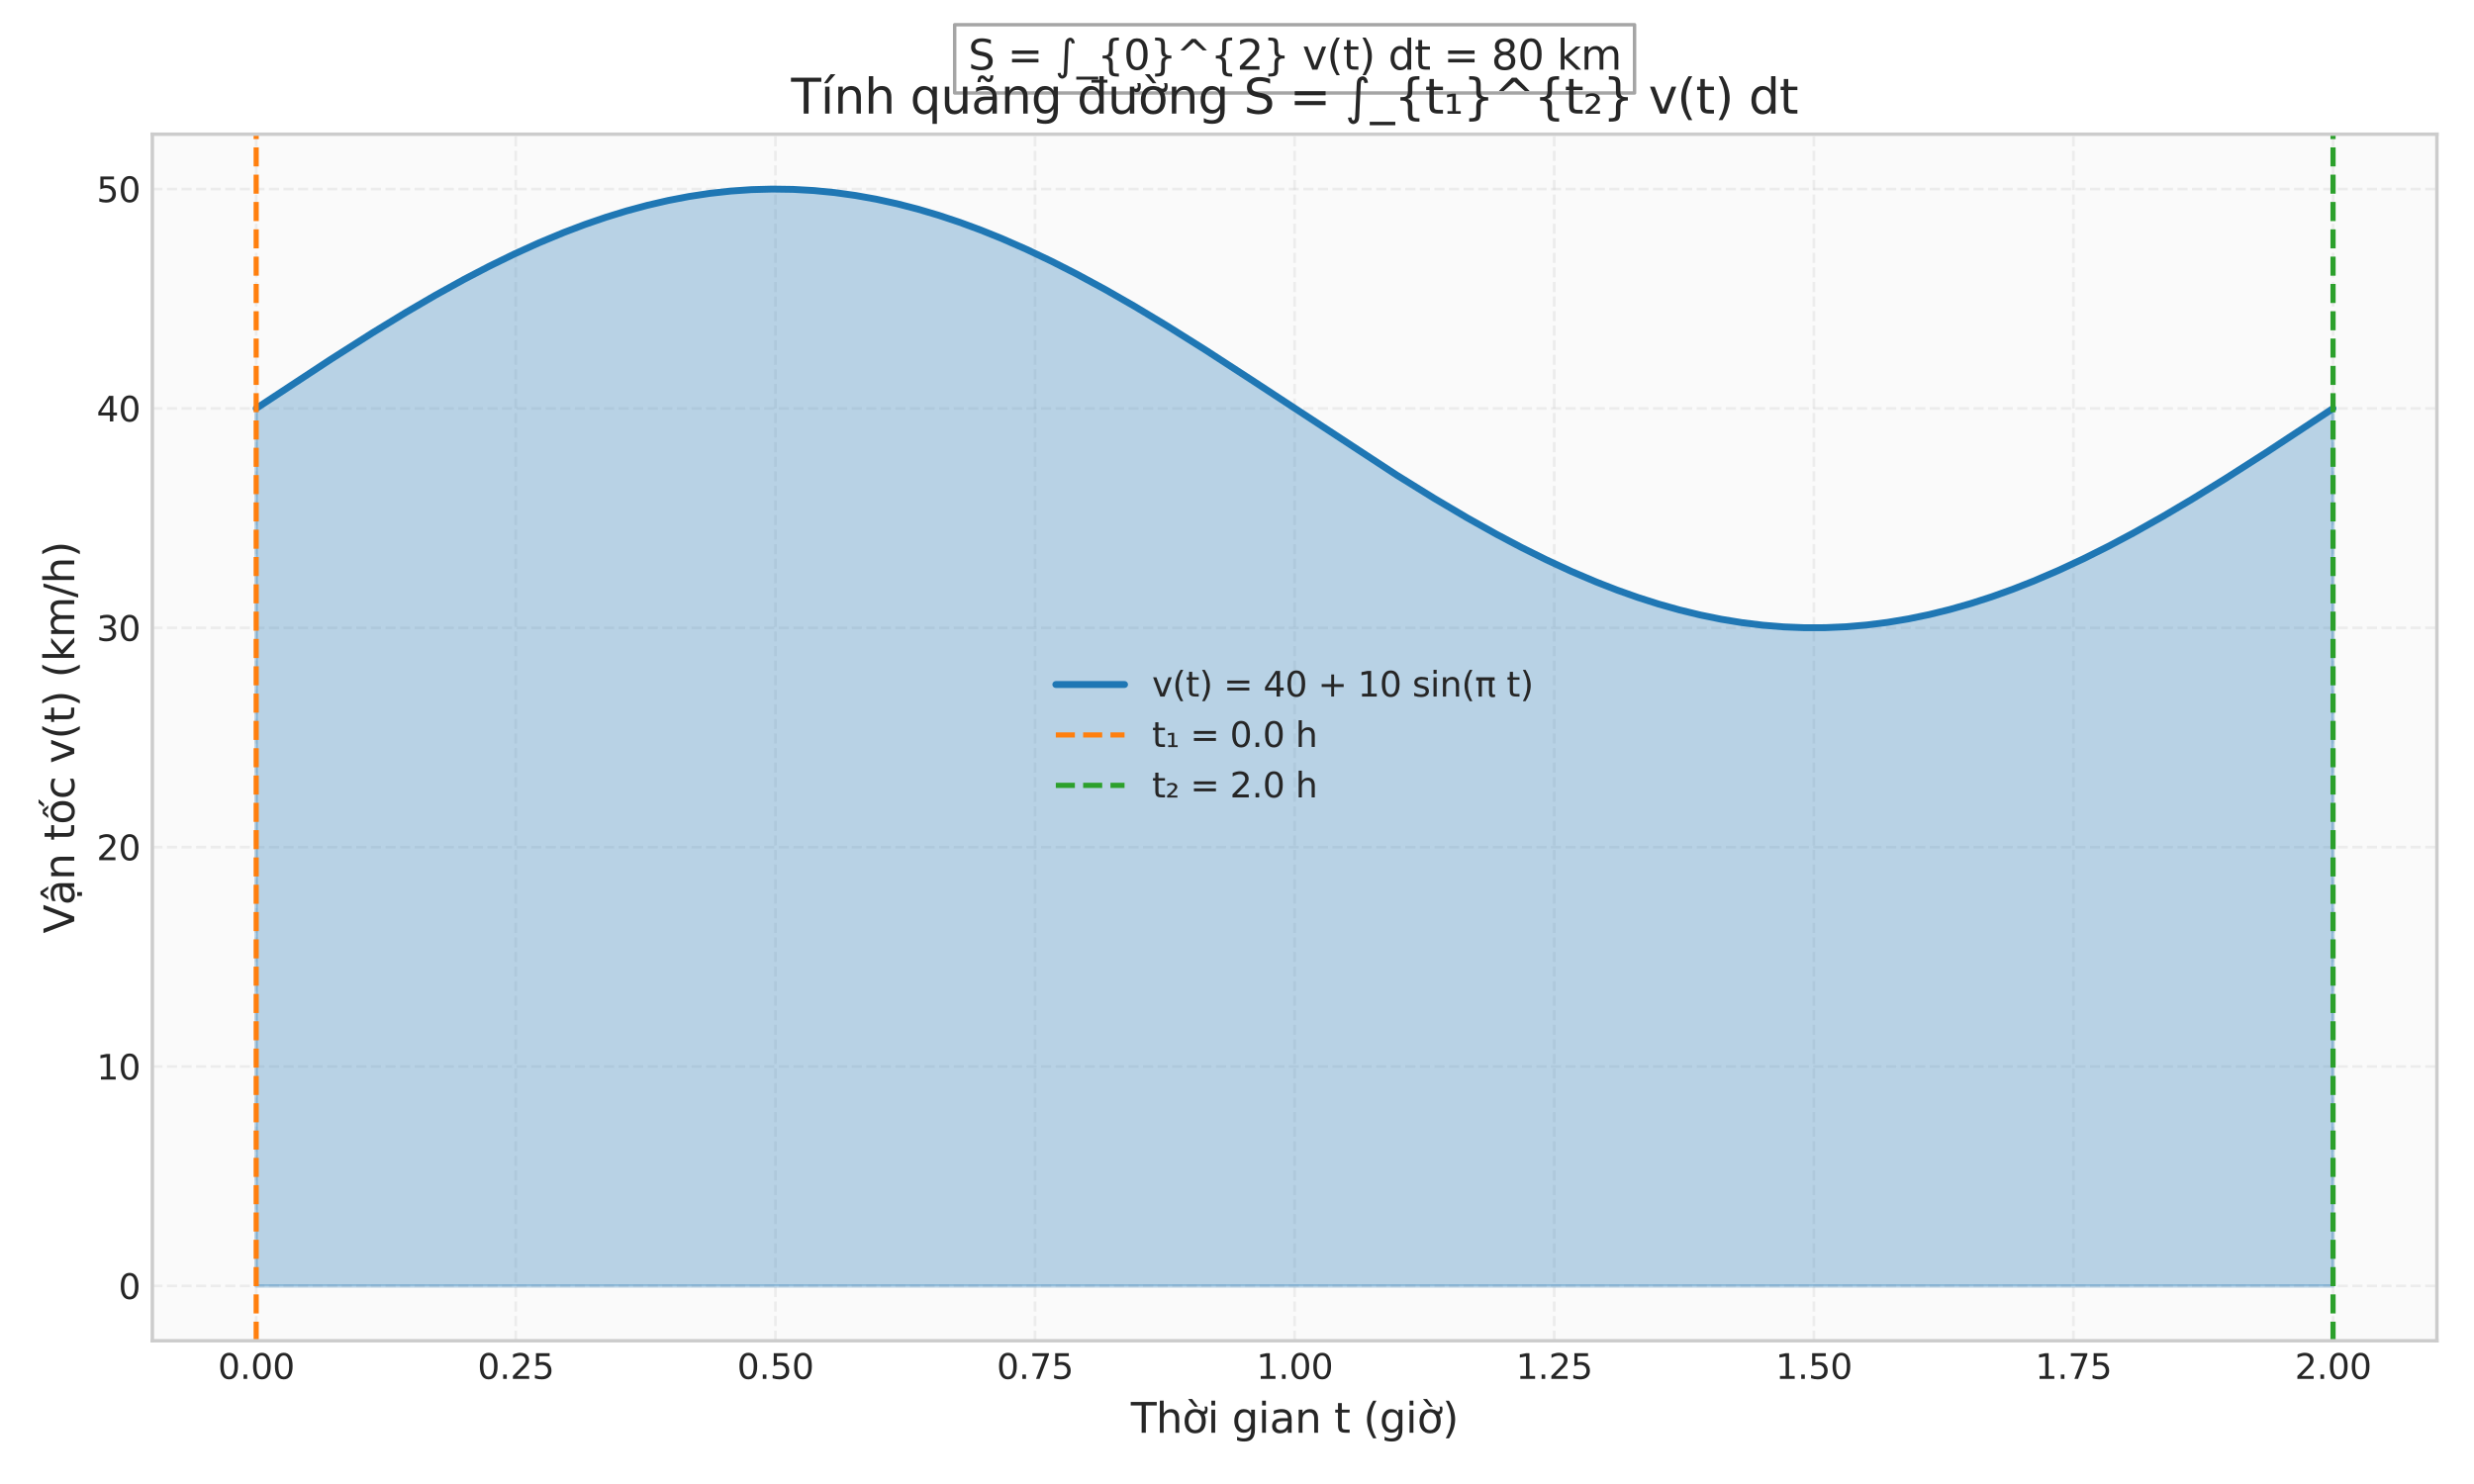 <?xml version="1.0" encoding="utf-8" standalone="no"?>
<!DOCTYPE svg PUBLIC "-//W3C//DTD SVG 1.1//EN"
  "http://www.w3.org/Graphics/SVG/1.1/DTD/svg11.dtd">
<svg xmlns:xlink="http://www.w3.org/1999/xlink" width="720pt" height="432pt" viewBox="0 0 720 432" xmlns="http://www.w3.org/2000/svg" version="1.1">
 <defs>
  <style type="text/css">*{stroke-linejoin: round; stroke-linecap: butt}</style>
 </defs>
 <g id="figure_1">
  <g id="patch_1">
   <path d="M 0 432 
L 720 432 
L 720 0 
L 0 0 
z
" style="fill: #ffffff"/>
  </g>
  <g id="axes_1">
   <g id="patch_2">
    <path d="M 44.333 390.3 
L 709.2 390.3 
L 709.2 39.071 
L 44.333 39.071 
z
" style="fill: #fafafa"/>
   </g>
   <g id="matplotlib.axis_1">
    <g id="xtick_1">
     <g id="line2d_1">
      <path d="M 74.554 390.3 
L 74.554 39.071 
" clip-path="url(#p0275b3cd02)" style="fill: none; stroke-dasharray: 2.96,1.28; stroke-dashoffset: 0; stroke: #cccccc; stroke-opacity: 0.3; stroke-width: 0.8"/>
     </g>
     <g id="line2d_2"/>
     <g id="text_1">
      <!-- 0.00 -->
      <g style="fill: #262626" transform="translate(63.421 401.398) scale(0.1 -0.1)">
       <defs>
        <path id="DejaVuSans-30" d="M 2034 4250 
Q 1547 4250 1301 3770 
Q 1056 3291 1056 2328 
Q 1056 1369 1301 889 
Q 1547 409 2034 409 
Q 2525 409 2770 889 
Q 3016 1369 3016 2328 
Q 3016 3291 2770 3770 
Q 2525 4250 2034 4250 
z
M 2034 4750 
Q 2819 4750 3233 4129 
Q 3647 3509 3647 2328 
Q 3647 1150 3233 529 
Q 2819 -91 2034 -91 
Q 1250 -91 836 529 
Q 422 1150 422 2328 
Q 422 3509 836 4129 
Q 1250 4750 2034 4750 
z
" transform="scale(0.016)"/>
        <path id="DejaVuSans-2e" d="M 684 794 
L 1344 794 
L 1344 0 
L 684 0 
L 684 794 
z
" transform="scale(0.016)"/>
       </defs>
       <use xlink:href="#DejaVuSans-30"/>
       <use xlink:href="#DejaVuSans-2e" transform="translate(63.623 0)"/>
       <use xlink:href="#DejaVuSans-30" transform="translate(95.41 0)"/>
       <use xlink:href="#DejaVuSans-30" transform="translate(159.033 0)"/>
      </g>
     </g>
    </g>
    <g id="xtick_2">
     <g id="line2d_3">
      <path d="M 150.107 390.3 
L 150.107 39.071 
" clip-path="url(#p0275b3cd02)" style="fill: none; stroke-dasharray: 2.96,1.28; stroke-dashoffset: 0; stroke: #cccccc; stroke-opacity: 0.3; stroke-width: 0.8"/>
     </g>
     <g id="line2d_4"/>
     <g id="text_2">
      <!-- 0.25 -->
      <g style="fill: #262626" transform="translate(138.974 401.398) scale(0.1 -0.1)">
       <defs>
        <path id="DejaVuSans-32" d="M 1228 531 
L 3431 531 
L 3431 0 
L 469 0 
L 469 531 
Q 828 903 1448 1529 
Q 2069 2156 2228 2338 
Q 2531 2678 2651 2914 
Q 2772 3150 2772 3378 
Q 2772 3750 2511 3984 
Q 2250 4219 1831 4219 
Q 1534 4219 1204 4116 
Q 875 4013 500 3803 
L 500 4441 
Q 881 4594 1212 4672 
Q 1544 4750 1819 4750 
Q 2544 4750 2975 4387 
Q 3406 4025 3406 3419 
Q 3406 3131 3298 2873 
Q 3191 2616 2906 2266 
Q 2828 2175 2409 1742 
Q 1991 1309 1228 531 
z
" transform="scale(0.016)"/>
        <path id="DejaVuSans-35" d="M 691 4666 
L 3169 4666 
L 3169 4134 
L 1269 4134 
L 1269 2991 
Q 1406 3038 1543 3061 
Q 1681 3084 1819 3084 
Q 2600 3084 3056 2656 
Q 3513 2228 3513 1497 
Q 3513 744 3044 326 
Q 2575 -91 1722 -91 
Q 1428 -91 1123 -41 
Q 819 9 494 109 
L 494 744 
Q 775 591 1075 516 
Q 1375 441 1709 441 
Q 2250 441 2565 725 
Q 2881 1009 2881 1497 
Q 2881 1984 2565 2268 
Q 2250 2553 1709 2553 
Q 1456 2553 1204 2497 
Q 953 2441 691 2322 
L 691 4666 
z
" transform="scale(0.016)"/>
       </defs>
       <use xlink:href="#DejaVuSans-30"/>
       <use xlink:href="#DejaVuSans-2e" transform="translate(63.623 0)"/>
       <use xlink:href="#DejaVuSans-32" transform="translate(95.41 0)"/>
       <use xlink:href="#DejaVuSans-35" transform="translate(159.033 0)"/>
      </g>
     </g>
    </g>
    <g id="xtick_3">
     <g id="line2d_5">
      <path d="M 225.66 390.3 
L 225.66 39.071 
" clip-path="url(#p0275b3cd02)" style="fill: none; stroke-dasharray: 2.96,1.28; stroke-dashoffset: 0; stroke: #cccccc; stroke-opacity: 0.3; stroke-width: 0.8"/>
     </g>
     <g id="line2d_6"/>
     <g id="text_3">
      <!-- 0.50 -->
      <g style="fill: #262626" transform="translate(214.527 401.398) scale(0.1 -0.1)">
       <use xlink:href="#DejaVuSans-30"/>
       <use xlink:href="#DejaVuSans-2e" transform="translate(63.623 0)"/>
       <use xlink:href="#DejaVuSans-35" transform="translate(95.41 0)"/>
       <use xlink:href="#DejaVuSans-30" transform="translate(159.033 0)"/>
      </g>
     </g>
    </g>
    <g id="xtick_4">
     <g id="line2d_7">
      <path d="M 301.213 390.3 
L 301.213 39.071 
" clip-path="url(#p0275b3cd02)" style="fill: none; stroke-dasharray: 2.96,1.28; stroke-dashoffset: 0; stroke: #cccccc; stroke-opacity: 0.3; stroke-width: 0.8"/>
     </g>
     <g id="line2d_8"/>
     <g id="text_4">
      <!-- 0.75 -->
      <g style="fill: #262626" transform="translate(290.08 401.398) scale(0.1 -0.1)">
       <defs>
        <path id="DejaVuSans-37" d="M 525 4666 
L 3525 4666 
L 3525 4397 
L 1831 0 
L 1172 0 
L 2766 4134 
L 525 4134 
L 525 4666 
z
" transform="scale(0.016)"/>
       </defs>
       <use xlink:href="#DejaVuSans-30"/>
       <use xlink:href="#DejaVuSans-2e" transform="translate(63.623 0)"/>
       <use xlink:href="#DejaVuSans-37" transform="translate(95.41 0)"/>
       <use xlink:href="#DejaVuSans-35" transform="translate(159.033 0)"/>
      </g>
     </g>
    </g>
    <g id="xtick_5">
     <g id="line2d_9">
      <path d="M 376.766 390.3 
L 376.766 39.071 
" clip-path="url(#p0275b3cd02)" style="fill: none; stroke-dasharray: 2.96,1.28; stroke-dashoffset: 0; stroke: #cccccc; stroke-opacity: 0.3; stroke-width: 0.8"/>
     </g>
     <g id="line2d_10"/>
     <g id="text_5">
      <!-- 1.00 -->
      <g style="fill: #262626" transform="translate(365.633 401.398) scale(0.1 -0.1)">
       <defs>
        <path id="DejaVuSans-31" d="M 794 531 
L 1825 531 
L 1825 4091 
L 703 3866 
L 703 4441 
L 1819 4666 
L 2450 4666 
L 2450 531 
L 3481 531 
L 3481 0 
L 794 0 
L 794 531 
z
" transform="scale(0.016)"/>
       </defs>
       <use xlink:href="#DejaVuSans-31"/>
       <use xlink:href="#DejaVuSans-2e" transform="translate(63.623 0)"/>
       <use xlink:href="#DejaVuSans-30" transform="translate(95.41 0)"/>
       <use xlink:href="#DejaVuSans-30" transform="translate(159.033 0)"/>
      </g>
     </g>
    </g>
    <g id="xtick_6">
     <g id="line2d_11">
      <path d="M 452.319 390.3 
L 452.319 39.071 
" clip-path="url(#p0275b3cd02)" style="fill: none; stroke-dasharray: 2.96,1.28; stroke-dashoffset: 0; stroke: #cccccc; stroke-opacity: 0.3; stroke-width: 0.8"/>
     </g>
     <g id="line2d_12"/>
     <g id="text_6">
      <!-- 1.25 -->
      <g style="fill: #262626" transform="translate(441.187 401.398) scale(0.1 -0.1)">
       <use xlink:href="#DejaVuSans-31"/>
       <use xlink:href="#DejaVuSans-2e" transform="translate(63.623 0)"/>
       <use xlink:href="#DejaVuSans-32" transform="translate(95.41 0)"/>
       <use xlink:href="#DejaVuSans-35" transform="translate(159.033 0)"/>
      </g>
     </g>
    </g>
    <g id="xtick_7">
     <g id="line2d_13">
      <path d="M 527.872 390.3 
L 527.872 39.071 
" clip-path="url(#p0275b3cd02)" style="fill: none; stroke-dasharray: 2.96,1.28; stroke-dashoffset: 0; stroke: #cccccc; stroke-opacity: 0.3; stroke-width: 0.8"/>
     </g>
     <g id="line2d_14"/>
     <g id="text_7">
      <!-- 1.50 -->
      <g style="fill: #262626" transform="translate(516.74 401.398) scale(0.1 -0.1)">
       <use xlink:href="#DejaVuSans-31"/>
       <use xlink:href="#DejaVuSans-2e" transform="translate(63.623 0)"/>
       <use xlink:href="#DejaVuSans-35" transform="translate(95.41 0)"/>
       <use xlink:href="#DejaVuSans-30" transform="translate(159.033 0)"/>
      </g>
     </g>
    </g>
    <g id="xtick_8">
     <g id="line2d_15">
      <path d="M 603.426 390.3 
L 603.426 39.071 
" clip-path="url(#p0275b3cd02)" style="fill: none; stroke-dasharray: 2.96,1.28; stroke-dashoffset: 0; stroke: #cccccc; stroke-opacity: 0.3; stroke-width: 0.8"/>
     </g>
     <g id="line2d_16"/>
     <g id="text_8">
      <!-- 1.75 -->
      <g style="fill: #262626" transform="translate(592.293 401.398) scale(0.1 -0.1)">
       <use xlink:href="#DejaVuSans-31"/>
       <use xlink:href="#DejaVuSans-2e" transform="translate(63.623 0)"/>
       <use xlink:href="#DejaVuSans-37" transform="translate(95.41 0)"/>
       <use xlink:href="#DejaVuSans-35" transform="translate(159.033 0)"/>
      </g>
     </g>
    </g>
    <g id="xtick_9">
     <g id="line2d_17">
      <path d="M 678.979 390.3 
L 678.979 39.071 
" clip-path="url(#p0275b3cd02)" style="fill: none; stroke-dasharray: 2.96,1.28; stroke-dashoffset: 0; stroke: #cccccc; stroke-opacity: 0.3; stroke-width: 0.8"/>
     </g>
     <g id="line2d_18"/>
     <g id="text_9">
      <!-- 2.00 -->
      <g style="fill: #262626" transform="translate(667.846 401.398) scale(0.1 -0.1)">
       <use xlink:href="#DejaVuSans-32"/>
       <use xlink:href="#DejaVuSans-2e" transform="translate(63.623 0)"/>
       <use xlink:href="#DejaVuSans-30" transform="translate(95.41 0)"/>
       <use xlink:href="#DejaVuSans-30" transform="translate(159.033 0)"/>
      </g>
     </g>
    </g>
    <g id="text_10">
     <!-- Thời gian t (giờ) -->
     <g style="fill: #262626" transform="translate(329.104 417.076) scale(0.12 -0.12)">
      <defs>
       <path id="DejaVuSans-54" d="M -19 4666 
L 3928 4666 
L 3928 4134 
L 2272 4134 
L 2272 0 
L 1638 0 
L 1638 4134 
L -19 4134 
L -19 4666 
z
" transform="scale(0.016)"/>
       <path id="DejaVuSans-68" d="M 3513 2113 
L 3513 0 
L 2938 0 
L 2938 2094 
Q 2938 2591 2744 2837 
Q 2550 3084 2163 3084 
Q 1697 3084 1428 2787 
Q 1159 2491 1159 1978 
L 1159 0 
L 581 0 
L 581 4863 
L 1159 4863 
L 1159 2956 
Q 1366 3272 1645 3428 
Q 1925 3584 2291 3584 
Q 2894 3584 3203 3211 
Q 3513 2838 3513 2113 
z
" transform="scale(0.016)"/>
       <path id="DejaVuSans-1edd" d="M 1507 5119 
L 2388 3950 
L 1910 3950 
L 891 5119 
L 1507 5119 
z
M 2622 3136 
L 2622 3508 
Q 2813 3367 2950 3300 
Q 3088 3233 3185 3233 
Q 3328 3233 3400 3319 
Q 3472 3405 3472 3573 
Q 3472 3673 3448 3770 
Q 3425 3867 3378 3964 
L 3794 3964 
Q 3825 3845 3840 3739 
Q 3856 3633 3856 3539 
Q 3856 3158 3720 2978 
Q 3585 2798 3294 2798 
Q 3144 2798 2980 2881 
Q 2816 2964 2622 3136 
z
M 1975 3097 
Q 1513 3097 1244 2736 
Q 975 2375 975 1747 
Q 975 1119 1242 758 
Q 1510 397 1975 397 
Q 2435 397 2703 759 
Q 2972 1122 2972 1747 
Q 2972 2369 2703 2733 
Q 2435 3097 1975 3097 
z
M 1975 3584 
Q 2725 3584 3153 3096 
Q 3582 2609 3582 1747 
Q 3582 888 3153 398 
Q 2725 -91 1975 -91 
Q 1222 -91 795 398 
Q 369 888 369 1747 
Q 369 2609 795 3096 
Q 1222 3584 1975 3584 
z
" transform="scale(0.016)"/>
       <path id="DejaVuSans-69" d="M 603 3500 
L 1178 3500 
L 1178 0 
L 603 0 
L 603 3500 
z
M 603 4863 
L 1178 4863 
L 1178 4134 
L 603 4134 
L 603 4863 
z
" transform="scale(0.016)"/>
       <path id="DejaVuSans-20" transform="scale(0.016)"/>
       <path id="DejaVuSans-67" d="M 2906 1791 
Q 2906 2416 2648 2759 
Q 2391 3103 1925 3103 
Q 1463 3103 1205 2759 
Q 947 2416 947 1791 
Q 947 1169 1205 825 
Q 1463 481 1925 481 
Q 2391 481 2648 825 
Q 2906 1169 2906 1791 
z
M 3481 434 
Q 3481 -459 3084 -895 
Q 2688 -1331 1869 -1331 
Q 1566 -1331 1297 -1286 
Q 1028 -1241 775 -1147 
L 775 -588 
Q 1028 -725 1275 -790 
Q 1522 -856 1778 -856 
Q 2344 -856 2625 -561 
Q 2906 -266 2906 331 
L 2906 616 
Q 2728 306 2450 153 
Q 2172 0 1784 0 
Q 1141 0 747 490 
Q 353 981 353 1791 
Q 353 2603 747 3093 
Q 1141 3584 1784 3584 
Q 2172 3584 2450 3431 
Q 2728 3278 2906 2969 
L 2906 3500 
L 3481 3500 
L 3481 434 
z
" transform="scale(0.016)"/>
       <path id="DejaVuSans-61" d="M 2194 1759 
Q 1497 1759 1228 1600 
Q 959 1441 959 1056 
Q 959 750 1161 570 
Q 1363 391 1709 391 
Q 2188 391 2477 730 
Q 2766 1069 2766 1631 
L 2766 1759 
L 2194 1759 
z
M 3341 1997 
L 3341 0 
L 2766 0 
L 2766 531 
Q 2569 213 2275 61 
Q 1981 -91 1556 -91 
Q 1019 -91 701 211 
Q 384 513 384 1019 
Q 384 1609 779 1909 
Q 1175 2209 1959 2209 
L 2766 2209 
L 2766 2266 
Q 2766 2663 2505 2880 
Q 2244 3097 1772 3097 
Q 1472 3097 1187 3025 
Q 903 2953 641 2809 
L 641 3341 
Q 956 3463 1253 3523 
Q 1550 3584 1831 3584 
Q 2591 3584 2966 3190 
Q 3341 2797 3341 1997 
z
" transform="scale(0.016)"/>
       <path id="DejaVuSans-6e" d="M 3513 2113 
L 3513 0 
L 2938 0 
L 2938 2094 
Q 2938 2591 2744 2837 
Q 2550 3084 2163 3084 
Q 1697 3084 1428 2787 
Q 1159 2491 1159 1978 
L 1159 0 
L 581 0 
L 581 3500 
L 1159 3500 
L 1159 2956 
Q 1366 3272 1645 3428 
Q 1925 3584 2291 3584 
Q 2894 3584 3203 3211 
Q 3513 2838 3513 2113 
z
" transform="scale(0.016)"/>
       <path id="DejaVuSans-74" d="M 1172 4494 
L 1172 3500 
L 2356 3500 
L 2356 3053 
L 1172 3053 
L 1172 1153 
Q 1172 725 1289 603 
Q 1406 481 1766 481 
L 2356 481 
L 2356 0 
L 1766 0 
Q 1100 0 847 248 
Q 594 497 594 1153 
L 594 3053 
L 172 3053 
L 172 3500 
L 594 3500 
L 594 4494 
L 1172 4494 
z
" transform="scale(0.016)"/>
       <path id="DejaVuSans-28" d="M 1984 4856 
Q 1566 4138 1362 3434 
Q 1159 2731 1159 2009 
Q 1159 1288 1364 580 
Q 1569 -128 1984 -844 
L 1484 -844 
Q 1016 -109 783 600 
Q 550 1309 550 2009 
Q 550 2706 781 3412 
Q 1013 4119 1484 4856 
L 1984 4856 
z
" transform="scale(0.016)"/>
       <path id="DejaVuSans-29" d="M 513 4856 
L 1013 4856 
Q 1481 4119 1714 3412 
Q 1947 2706 1947 2009 
Q 1947 1309 1714 600 
Q 1481 -109 1013 -844 
L 513 -844 
Q 928 -128 1133 580 
Q 1338 1288 1338 2009 
Q 1338 2731 1133 3434 
Q 928 4138 513 4856 
z
" transform="scale(0.016)"/>
      </defs>
      <use xlink:href="#DejaVuSans-54"/>
      <use xlink:href="#DejaVuSans-68" transform="translate(61.084 0)"/>
      <use xlink:href="#DejaVuSans-1edd" transform="translate(124.463 0)"/>
      <use xlink:href="#DejaVuSans-69" transform="translate(185.645 0)"/>
      <use xlink:href="#DejaVuSans-20" transform="translate(213.428 0)"/>
      <use xlink:href="#DejaVuSans-67" transform="translate(245.215 0)"/>
      <use xlink:href="#DejaVuSans-69" transform="translate(308.691 0)"/>
      <use xlink:href="#DejaVuSans-61" transform="translate(336.475 0)"/>
      <use xlink:href="#DejaVuSans-6e" transform="translate(397.754 0)"/>
      <use xlink:href="#DejaVuSans-20" transform="translate(461.133 0)"/>
      <use xlink:href="#DejaVuSans-74" transform="translate(492.92 0)"/>
      <use xlink:href="#DejaVuSans-20" transform="translate(532.129 0)"/>
      <use xlink:href="#DejaVuSans-28" transform="translate(563.916 0)"/>
      <use xlink:href="#DejaVuSans-67" transform="translate(602.93 0)"/>
      <use xlink:href="#DejaVuSans-69" transform="translate(666.406 0)"/>
      <use xlink:href="#DejaVuSans-1edd" transform="translate(694.189 0)"/>
      <use xlink:href="#DejaVuSans-29" transform="translate(755.371 0)"/>
     </g>
    </g>
   </g>
   <g id="matplotlib.axis_2">
    <g id="ytick_1">
     <g id="line2d_19">
      <path d="M 44.333 374.335 
L 709.2 374.335 
" clip-path="url(#p0275b3cd02)" style="fill: none; stroke-dasharray: 2.96,1.28; stroke-dashoffset: 0; stroke: #cccccc; stroke-opacity: 0.3; stroke-width: 0.8"/>
     </g>
     <g id="line2d_20"/>
     <g id="text_11">
      <!-- 0 -->
      <g style="fill: #262626" transform="translate(34.47 378.134) scale(0.1 -0.1)">
       <use xlink:href="#DejaVuSans-30"/>
      </g>
     </g>
    </g>
    <g id="ytick_2">
     <g id="line2d_21">
      <path d="M 44.333 310.475 
L 709.2 310.475 
" clip-path="url(#p0275b3cd02)" style="fill: none; stroke-dasharray: 2.96,1.28; stroke-dashoffset: 0; stroke: #cccccc; stroke-opacity: 0.3; stroke-width: 0.8"/>
     </g>
     <g id="line2d_22"/>
     <g id="text_12">
      <!-- 10 -->
      <g style="fill: #262626" transform="translate(28.108 314.274) scale(0.1 -0.1)">
       <use xlink:href="#DejaVuSans-31"/>
       <use xlink:href="#DejaVuSans-30" transform="translate(63.623 0)"/>
      </g>
     </g>
    </g>
    <g id="ytick_3">
     <g id="line2d_23">
      <path d="M 44.333 246.615 
L 709.2 246.615 
" clip-path="url(#p0275b3cd02)" style="fill: none; stroke-dasharray: 2.96,1.28; stroke-dashoffset: 0; stroke: #cccccc; stroke-opacity: 0.3; stroke-width: 0.8"/>
     </g>
     <g id="line2d_24"/>
     <g id="text_13">
      <!-- 20 -->
      <g style="fill: #262626" transform="translate(28.108 250.415) scale(0.1 -0.1)">
       <use xlink:href="#DejaVuSans-32"/>
       <use xlink:href="#DejaVuSans-30" transform="translate(63.623 0)"/>
      </g>
     </g>
    </g>
    <g id="ytick_4">
     <g id="line2d_25">
      <path d="M 44.333 182.756 
L 709.2 182.756 
" clip-path="url(#p0275b3cd02)" style="fill: none; stroke-dasharray: 2.96,1.28; stroke-dashoffset: 0; stroke: #cccccc; stroke-opacity: 0.3; stroke-width: 0.8"/>
     </g>
     <g id="line2d_26"/>
     <g id="text_14">
      <!-- 30 -->
      <g style="fill: #262626" transform="translate(28.108 186.555) scale(0.1 -0.1)">
       <defs>
        <path id="DejaVuSans-33" d="M 2597 2516 
Q 3050 2419 3304 2112 
Q 3559 1806 3559 1356 
Q 3559 666 3084 287 
Q 2609 -91 1734 -91 
Q 1441 -91 1130 -33 
Q 819 25 488 141 
L 488 750 
Q 750 597 1062 519 
Q 1375 441 1716 441 
Q 2309 441 2620 675 
Q 2931 909 2931 1356 
Q 2931 1769 2642 2001 
Q 2353 2234 1838 2234 
L 1294 2234 
L 1294 2753 
L 1863 2753 
Q 2328 2753 2575 2939 
Q 2822 3125 2822 3475 
Q 2822 3834 2567 4026 
Q 2313 4219 1838 4219 
Q 1578 4219 1281 4162 
Q 984 4106 628 3988 
L 628 4550 
Q 988 4650 1302 4700 
Q 1616 4750 1894 4750 
Q 2613 4750 3031 4423 
Q 3450 4097 3450 3541 
Q 3450 3153 3228 2886 
Q 3006 2619 2597 2516 
z
" transform="scale(0.016)"/>
       </defs>
       <use xlink:href="#DejaVuSans-33"/>
       <use xlink:href="#DejaVuSans-30" transform="translate(63.623 0)"/>
      </g>
     </g>
    </g>
    <g id="ytick_5">
     <g id="line2d_27">
      <path d="M 44.333 118.896 
L 709.2 118.896 
" clip-path="url(#p0275b3cd02)" style="fill: none; stroke-dasharray: 2.96,1.28; stroke-dashoffset: 0; stroke: #cccccc; stroke-opacity: 0.3; stroke-width: 0.8"/>
     </g>
     <g id="line2d_28"/>
     <g id="text_15">
      <!-- 40 -->
      <g style="fill: #262626" transform="translate(28.108 122.695) scale(0.1 -0.1)">
       <defs>
        <path id="DejaVuSans-34" d="M 2419 4116 
L 825 1625 
L 2419 1625 
L 2419 4116 
z
M 2253 4666 
L 3047 4666 
L 3047 1625 
L 3713 1625 
L 3713 1100 
L 3047 1100 
L 3047 0 
L 2419 0 
L 2419 1100 
L 313 1100 
L 313 1709 
L 2253 4666 
z
" transform="scale(0.016)"/>
       </defs>
       <use xlink:href="#DejaVuSans-34"/>
       <use xlink:href="#DejaVuSans-30" transform="translate(63.623 0)"/>
      </g>
     </g>
    </g>
    <g id="ytick_6">
     <g id="line2d_29">
      <path d="M 44.333 55.036 
L 709.2 55.036 
" clip-path="url(#p0275b3cd02)" style="fill: none; stroke-dasharray: 2.96,1.28; stroke-dashoffset: 0; stroke: #cccccc; stroke-opacity: 0.3; stroke-width: 0.8"/>
     </g>
     <g id="line2d_30"/>
     <g id="text_16">
      <!-- 50 -->
      <g style="fill: #262626" transform="translate(28.108 58.835) scale(0.1 -0.1)">
       <use xlink:href="#DejaVuSans-35"/>
       <use xlink:href="#DejaVuSans-30" transform="translate(63.623 0)"/>
      </g>
     </g>
    </g>
    <g id="text_17">
     <!-- Vận tốc v(t) (km/h) -->
     <g style="fill: #262626" transform="translate(21.612 271.722) rotate(-90) scale(0.12 -0.12)">
      <defs>
       <path id="DejaVuSans-56" d="M 1831 0 
L 50 4666 
L 709 4666 
L 2188 738 
L 3669 4666 
L 4325 4666 
L 2547 0 
L 1831 0 
z
" transform="scale(0.016)"/>
       <path id="DejaVuSans-1ead" d="M 2194 1759 
Q 1497 1759 1228 1600 
Q 959 1441 959 1056 
Q 959 750 1161 570 
Q 1363 391 1709 391 
Q 2188 391 2477 730 
Q 2766 1069 2766 1631 
L 2766 1759 
L 2194 1759 
z
M 3341 1997 
L 3341 0 
L 2766 0 
L 2766 531 
Q 2569 213 2275 61 
Q 1981 -91 1556 -91 
Q 1019 -91 701 211 
Q 384 513 384 1019 
Q 384 1609 779 1909 
Q 1175 2209 1959 2209 
L 2766 2209 
L 2766 2266 
Q 2766 2663 2505 2880 
Q 2244 3097 1772 3097 
Q 1472 3097 1187 3025 
Q 903 2953 641 2809 
L 641 3341 
Q 956 3463 1253 3523 
Q 1550 3584 1831 3584 
Q 2591 3584 2966 3190 
Q 3341 2797 3341 1997 
z
M 1625 5119 
L 2087 5119 
L 2853 3944 
L 2419 3944 
L 1856 4709 
L 1294 3944 
L 859 3944 
L 1625 5119 
z
M 1410 -441 
L 1985 -441 
L 1985 -1172 
L 1410 -1172 
L 1410 -441 
z
" transform="scale(0.016)"/>
       <path id="DejaVuSans-1ed1" d="M 1658 4775 
L 2246 4775 
L 2905 3944 
L 2471 3944 
L 1952 4500 
L 1433 3944 
L 999 3944 
L 1658 4775 
z
M 3268 5409 
L 3846 5409 
L 3134 4584 
L 2655 4584 
L 3268 5409 
z
M 1959 3097 
Q 1497 3097 1228 2736 
Q 959 2375 959 1747 
Q 959 1119 1226 758 
Q 1494 397 1959 397 
Q 2419 397 2687 759 
Q 2956 1122 2956 1747 
Q 2956 2369 2687 2733 
Q 2419 3097 1959 3097 
z
M 1959 3584 
Q 2709 3584 3137 3096 
Q 3566 2609 3566 1747 
Q 3566 888 3137 398 
Q 2709 -91 1959 -91 
Q 1206 -91 779 398 
Q 353 888 353 1747 
Q 353 2609 779 3096 
Q 1206 3584 1959 3584 
z
" transform="scale(0.016)"/>
       <path id="DejaVuSans-63" d="M 3122 3366 
L 3122 2828 
Q 2878 2963 2633 3030 
Q 2388 3097 2138 3097 
Q 1578 3097 1268 2742 
Q 959 2388 959 1747 
Q 959 1106 1268 751 
Q 1578 397 2138 397 
Q 2388 397 2633 464 
Q 2878 531 3122 666 
L 3122 134 
Q 2881 22 2623 -34 
Q 2366 -91 2075 -91 
Q 1284 -91 818 406 
Q 353 903 353 1747 
Q 353 2603 823 3093 
Q 1294 3584 2113 3584 
Q 2378 3584 2631 3529 
Q 2884 3475 3122 3366 
z
" transform="scale(0.016)"/>
       <path id="DejaVuSans-76" d="M 191 3500 
L 800 3500 
L 1894 563 
L 2988 3500 
L 3597 3500 
L 2284 0 
L 1503 0 
L 191 3500 
z
" transform="scale(0.016)"/>
       <path id="DejaVuSans-6b" d="M 581 4863 
L 1159 4863 
L 1159 1991 
L 2875 3500 
L 3609 3500 
L 1753 1863 
L 3688 0 
L 2938 0 
L 1159 1709 
L 1159 0 
L 581 0 
L 581 4863 
z
" transform="scale(0.016)"/>
       <path id="DejaVuSans-6d" d="M 3328 2828 
Q 3544 3216 3844 3400 
Q 4144 3584 4550 3584 
Q 5097 3584 5394 3201 
Q 5691 2819 5691 2113 
L 5691 0 
L 5113 0 
L 5113 2094 
Q 5113 2597 4934 2840 
Q 4756 3084 4391 3084 
Q 3944 3084 3684 2787 
Q 3425 2491 3425 1978 
L 3425 0 
L 2847 0 
L 2847 2094 
Q 2847 2600 2669 2842 
Q 2491 3084 2119 3084 
Q 1678 3084 1418 2786 
Q 1159 2488 1159 1978 
L 1159 0 
L 581 0 
L 581 3500 
L 1159 3500 
L 1159 2956 
Q 1356 3278 1631 3431 
Q 1906 3584 2284 3584 
Q 2666 3584 2933 3390 
Q 3200 3197 3328 2828 
z
" transform="scale(0.016)"/>
       <path id="DejaVuSans-2f" d="M 1625 4666 
L 2156 4666 
L 531 -594 
L 0 -594 
L 1625 4666 
z
" transform="scale(0.016)"/>
      </defs>
      <use xlink:href="#DejaVuSans-56"/>
      <use xlink:href="#DejaVuSans-1ead" transform="translate(68.408 0)"/>
      <use xlink:href="#DejaVuSans-6e" transform="translate(129.688 0)"/>
      <use xlink:href="#DejaVuSans-20" transform="translate(193.066 0)"/>
      <use xlink:href="#DejaVuSans-74" transform="translate(224.854 0)"/>
      <use xlink:href="#DejaVuSans-1ed1" transform="translate(264.062 0)"/>
      <use xlink:href="#DejaVuSans-63" transform="translate(325.244 0)"/>
      <use xlink:href="#DejaVuSans-20" transform="translate(380.225 0)"/>
      <use xlink:href="#DejaVuSans-76" transform="translate(412.012 0)"/>
      <use xlink:href="#DejaVuSans-28" transform="translate(471.191 0)"/>
      <use xlink:href="#DejaVuSans-74" transform="translate(510.205 0)"/>
      <use xlink:href="#DejaVuSans-29" transform="translate(549.414 0)"/>
      <use xlink:href="#DejaVuSans-20" transform="translate(588.428 0)"/>
      <use xlink:href="#DejaVuSans-28" transform="translate(620.215 0)"/>
      <use xlink:href="#DejaVuSans-6b" transform="translate(659.229 0)"/>
      <use xlink:href="#DejaVuSans-6d" transform="translate(717.139 0)"/>
      <use xlink:href="#DejaVuSans-2f" transform="translate(814.551 0)"/>
      <use xlink:href="#DejaVuSans-68" transform="translate(848.242 0)"/>
      <use xlink:href="#DejaVuSans-29" transform="translate(911.621 0)"/>
     </g>
    </g>
   </g>
   <g id="FillBetweenPolyCollection_1">
    <defs>
     <path id="m8486cf62f0" d="M 74.554 -57.665 
L 74.554 -313.104 
L 75.765 -313.908 
L 76.976 -314.712 
L 78.188 -315.516 
L 79.399 -316.319 
L 80.61 -317.122 
L 81.821 -317.924 
L 83.033 -318.726 
L 84.244 -319.526 
L 85.455 -320.326 
L 86.666 -321.124 
L 87.878 -321.921 
L 89.089 -322.717 
L 90.3 -323.511 
L 91.512 -324.303 
L 92.723 -325.094 
L 93.934 -325.883 
L 95.145 -326.67 
L 96.357 -327.454 
L 97.568 -328.237 
L 98.779 -329.017 
L 99.99 -329.794 
L 101.202 -330.569 
L 102.413 -331.341 
L 103.624 -332.11 
L 104.836 -332.876 
L 106.047 -333.639 
L 107.258 -334.399 
L 108.469 -335.155 
L 109.681 -335.908 
L 110.892 -336.657 
L 112.103 -337.403 
L 113.314 -338.145 
L 114.526 -338.882 
L 115.737 -339.616 
L 116.948 -340.345 
L 118.16 -341.07 
L 119.371 -341.791 
L 120.582 -342.507 
L 121.793 -343.219 
L 123.005 -343.925 
L 124.216 -344.627 
L 125.427 -345.324 
L 126.638 -346.016 
L 127.85 -346.702 
L 129.061 -347.383 
L 130.272 -348.059 
L 131.484 -348.729 
L 132.695 -349.394 
L 133.906 -350.052 
L 135.117 -350.705 
L 136.329 -351.352 
L 137.54 -351.993 
L 138.751 -352.628 
L 139.962 -353.256 
L 141.174 -353.878 
L 142.385 -354.494 
L 143.596 -355.103 
L 144.808 -355.705 
L 146.019 -356.301 
L 147.23 -356.89 
L 148.441 -357.471 
L 149.653 -358.046 
L 150.864 -358.614 
L 152.075 -359.174 
L 153.286 -359.728 
L 154.498 -360.273 
L 155.709 -360.812 
L 156.92 -361.342 
L 158.132 -361.865 
L 159.343 -362.381 
L 160.554 -362.888 
L 161.765 -363.388 
L 162.977 -363.88 
L 164.188 -364.363 
L 165.399 -364.839 
L 166.61 -365.306 
L 167.822 -365.765 
L 169.033 -366.216 
L 170.244 -366.658 
L 171.456 -367.092 
L 172.667 -367.517 
L 173.878 -367.933 
L 175.089 -368.341 
L 176.301 -368.74 
L 177.512 -369.131 
L 178.723 -369.512 
L 179.934 -369.885 
L 181.146 -370.248 
L 182.357 -370.603 
L 183.568 -370.948 
L 184.78 -371.284 
L 185.991 -371.611 
L 187.202 -371.928 
L 188.413 -372.237 
L 189.625 -372.536 
L 190.836 -372.825 
L 192.047 -373.105 
L 193.258 -373.376 
L 194.47 -373.637 
L 195.681 -373.888 
L 196.892 -374.13 
L 198.104 -374.362 
L 199.315 -374.584 
L 200.526 -374.797 
L 201.737 -375 
L 202.949 -375.193 
L 204.16 -375.376 
L 205.371 -375.549 
L 206.582 -375.712 
L 207.794 -375.866 
L 209.005 -376.009 
L 210.216 -376.143 
L 211.428 -376.266 
L 212.639 -376.38 
L 213.85 -376.483 
L 215.061 -376.577 
L 216.273 -376.66 
L 217.484 -376.734 
L 218.695 -376.797 
L 219.906 -376.85 
L 221.118 -376.893 
L 222.329 -376.926 
L 223.54 -376.949 
L 224.752 -376.961 
L 225.963 -376.964 
L 227.174 -376.956 
L 228.385 -376.938 
L 229.597 -376.911 
L 230.808 -376.873 
L 232.019 -376.825 
L 233.23 -376.766 
L 234.442 -376.698 
L 235.653 -376.62 
L 236.864 -376.531 
L 238.076 -376.433 
L 239.287 -376.324 
L 240.498 -376.206 
L 241.709 -376.077 
L 242.921 -375.939 
L 244.132 -375.79 
L 245.343 -375.632 
L 246.554 -375.464 
L 247.766 -375.285 
L 248.977 -375.097 
L 250.188 -374.899 
L 251.4 -374.692 
L 252.611 -374.474 
L 253.822 -374.247 
L 255.033 -374.01 
L 256.245 -373.764 
L 257.456 -373.507 
L 258.667 -373.242 
L 259.878 -372.966 
L 261.09 -372.682 
L 262.301 -372.387 
L 263.512 -372.084 
L 264.724 -371.771 
L 265.935 -371.449 
L 267.146 -371.117 
L 268.357 -370.776 
L 269.569 -370.426 
L 270.78 -370.068 
L 271.991 -369.7 
L 273.202 -369.323 
L 274.414 -368.937 
L 275.625 -368.542 
L 276.836 -368.139 
L 278.048 -367.726 
L 279.259 -367.305 
L 280.47 -366.876 
L 281.681 -366.438 
L 282.893 -365.991 
L 284.104 -365.537 
L 285.315 -365.073 
L 286.526 -364.602 
L 287.738 -364.122 
L 288.949 -363.635 
L 290.16 -363.139 
L 291.372 -362.636 
L 292.583 -362.124 
L 293.794 -361.605 
L 295.005 -361.078 
L 296.217 -360.543 
L 297.428 -360.001 
L 298.639 -359.452 
L 299.85 -358.895 
L 301.062 -358.331 
L 302.273 -357.76 
L 303.484 -357.181 
L 304.696 -356.596 
L 305.907 -356.004 
L 307.118 -355.405 
L 308.329 -354.799 
L 309.541 -354.187 
L 310.752 -353.568 
L 311.963 -352.943 
L 313.174 -352.311 
L 314.386 -351.673 
L 315.597 -351.029 
L 316.808 -350.379 
L 318.02 -349.724 
L 319.231 -349.062 
L 320.442 -348.395 
L 321.653 -347.722 
L 322.865 -347.043 
L 324.076 -346.359 
L 325.287 -345.67 
L 326.498 -344.976 
L 327.71 -344.277 
L 328.921 -343.573 
L 330.132 -342.864 
L 331.344 -342.15 
L 332.555 -341.431 
L 333.766 -340.708 
L 334.977 -339.981 
L 336.189 -339.25 
L 337.4 -338.514 
L 338.611 -337.774 
L 339.822 -337.031 
L 341.034 -336.283 
L 342.245 -335.532 
L 343.456 -334.778 
L 344.668 -334.02 
L 345.879 -333.258 
L 347.09 -332.494 
L 348.301 -331.726 
L 349.513 -330.955 
L 350.724 -330.182 
L 351.935 -329.406 
L 353.146 -328.627 
L 354.358 -327.846 
L 355.569 -327.062 
L 356.78 -326.277 
L 357.992 -325.489 
L 359.203 -324.699 
L 360.414 -323.907 
L 361.625 -323.114 
L 362.837 -322.319 
L 364.048 -321.523 
L 365.259 -320.725 
L 366.47 -319.926 
L 367.682 -319.126 
L 368.893 -318.325 
L 370.104 -317.523 
L 371.316 -316.721 
L 372.527 -315.918 
L 373.738 -315.114 
L 374.949 -314.31 
L 376.161 -313.506 
L 377.372 -312.702 
L 378.583 -311.898 
L 379.794 -311.094 
L 381.006 -310.291 
L 382.217 -309.488 
L 383.428 -308.685 
L 384.64 -307.883 
L 385.851 -307.083 
L 387.062 -306.283 
L 388.273 -305.484 
L 389.485 -304.686 
L 390.696 -303.889 
L 391.907 -303.095 
L 393.118 -302.301 
L 394.33 -301.51 
L 395.541 -300.72 
L 396.752 -299.932 
L 397.964 -299.146 
L 399.175 -298.363 
L 400.386 -297.581 
L 401.597 -296.803 
L 402.809 -296.027 
L 404.02 -295.253 
L 405.231 -294.483 
L 406.442 -293.715 
L 407.654 -292.95 
L 408.865 -292.189 
L 410.076 -291.431 
L 411.288 -290.676 
L 412.499 -289.925 
L 413.71 -289.178 
L 414.921 -288.434 
L 416.133 -287.695 
L 417.344 -286.959 
L 418.555 -286.227 
L 419.766 -285.5 
L 420.978 -284.777 
L 422.189 -284.059 
L 423.4 -283.345 
L 424.612 -282.636 
L 425.823 -281.932 
L 427.034 -281.232 
L 428.245 -280.538 
L 429.457 -279.849 
L 430.668 -279.165 
L 431.879 -278.487 
L 433.09 -277.814 
L 434.302 -277.147 
L 435.513 -276.485 
L 436.724 -275.829 
L 437.936 -275.179 
L 439.147 -274.535 
L 440.358 -273.897 
L 441.569 -273.266 
L 442.781 -272.641 
L 443.992 -272.022 
L 445.203 -271.409 
L 446.414 -270.804 
L 447.626 -270.205 
L 448.837 -269.612 
L 450.048 -269.027 
L 451.26 -268.449 
L 452.471 -267.878 
L 453.682 -267.313 
L 454.893 -266.757 
L 456.105 -266.207 
L 457.316 -265.665 
L 458.527 -265.131 
L 459.738 -264.604 
L 460.95 -264.084 
L 462.161 -263.573 
L 463.372 -263.069 
L 464.584 -262.574 
L 465.795 -262.086 
L 467.006 -261.606 
L 468.217 -261.135 
L 469.429 -260.672 
L 470.64 -260.217 
L 471.851 -259.771 
L 473.062 -259.333 
L 474.274 -258.903 
L 475.485 -258.482 
L 476.696 -258.07 
L 477.908 -257.666 
L 479.119 -257.272 
L 480.33 -256.886 
L 481.541 -256.509 
L 482.753 -256.141 
L 483.964 -255.782 
L 485.175 -255.432 
L 486.386 -255.091 
L 487.598 -254.76 
L 488.809 -254.438 
L 490.02 -254.125 
L 491.232 -253.821 
L 492.443 -253.527 
L 493.654 -253.242 
L 494.865 -252.967 
L 496.077 -252.701 
L 497.288 -252.445 
L 498.499 -252.198 
L 499.71 -251.961 
L 500.922 -251.734 
L 502.133 -251.517 
L 503.344 -251.309 
L 504.556 -251.111 
L 505.767 -250.923 
L 506.978 -250.745 
L 508.189 -250.577 
L 509.401 -250.418 
L 510.612 -250.27 
L 511.823 -250.131 
L 513.034 -250.003 
L 514.246 -249.884 
L 515.457 -249.776 
L 516.668 -249.677 
L 517.88 -249.589 
L 519.091 -249.51 
L 520.302 -249.442 
L 521.513 -249.384 
L 522.725 -249.336 
L 523.936 -249.298 
L 525.147 -249.27 
L 526.358 -249.252 
L 527.57 -249.245 
L 528.781 -249.247 
L 529.992 -249.26 
L 531.203 -249.283 
L 532.415 -249.316 
L 533.626 -249.359 
L 534.837 -249.412 
L 536.049 -249.475 
L 537.26 -249.548 
L 538.471 -249.632 
L 539.682 -249.725 
L 540.894 -249.829 
L 542.105 -249.942 
L 543.316 -250.066 
L 544.527 -250.199 
L 545.739 -250.343 
L 546.95 -250.496 
L 548.161 -250.659 
L 549.373 -250.833 
L 550.584 -251.016 
L 551.795 -251.209 
L 553.006 -251.412 
L 554.218 -251.624 
L 555.429 -251.847 
L 556.64 -252.079 
L 557.851 -252.32 
L 559.063 -252.572 
L 560.274 -252.833 
L 561.485 -253.103 
L 562.697 -253.383 
L 563.908 -253.673 
L 565.119 -253.972 
L 566.33 -254.28 
L 567.542 -254.598 
L 568.753 -254.925 
L 569.964 -255.261 
L 571.175 -255.606 
L 572.387 -255.96 
L 573.598 -256.324 
L 574.809 -256.696 
L 576.021 -257.078 
L 577.232 -257.468 
L 578.443 -257.867 
L 579.654 -258.275 
L 580.866 -258.692 
L 582.077 -259.117 
L 583.288 -259.551 
L 584.499 -259.993 
L 585.711 -260.443 
L 586.922 -260.902 
L 588.133 -261.37 
L 589.345 -261.845 
L 590.556 -262.329 
L 591.767 -262.821 
L 592.978 -263.32 
L 594.19 -263.828 
L 595.401 -264.343 
L 596.612 -264.866 
L 597.823 -265.397 
L 599.035 -265.935 
L 600.246 -266.481 
L 601.457 -267.034 
L 602.669 -267.595 
L 603.88 -268.162 
L 605.091 -268.737 
L 606.302 -269.319 
L 607.514 -269.908 
L 608.725 -270.503 
L 609.936 -271.106 
L 611.147 -271.715 
L 612.359 -272.33 
L 613.57 -272.952 
L 614.781 -273.581 
L 615.993 -274.216 
L 617.204 -274.856 
L 618.415 -275.503 
L 619.626 -276.156 
L 620.838 -276.815 
L 622.049 -277.48 
L 623.26 -278.15 
L 624.471 -278.825 
L 625.683 -279.507 
L 626.894 -280.193 
L 628.105 -280.885 
L 629.317 -281.581 
L 630.528 -282.283 
L 631.739 -282.99 
L 632.95 -283.701 
L 634.162 -284.417 
L 635.373 -285.138 
L 636.584 -285.863 
L 637.795 -286.593 
L 639.007 -287.326 
L 640.218 -288.064 
L 641.429 -288.806 
L 642.641 -289.551 
L 643.852 -290.3 
L 645.063 -291.053 
L 646.274 -291.81 
L 647.486 -292.569 
L 648.697 -293.332 
L 649.908 -294.098 
L 651.119 -294.868 
L 652.331 -295.64 
L 653.542 -296.414 
L 654.753 -297.192 
L 655.965 -297.972 
L 657.176 -298.754 
L 658.387 -299.539 
L 659.598 -300.326 
L 660.81 -301.114 
L 662.021 -301.905 
L 663.232 -302.698 
L 664.443 -303.492 
L 665.655 -304.287 
L 666.866 -305.085 
L 668.077 -305.883 
L 669.289 -306.682 
L 670.5 -307.483 
L 671.711 -308.284 
L 672.922 -309.086 
L 674.134 -309.889 
L 675.345 -310.693 
L 676.556 -311.496 
L 677.767 -312.3 
L 678.979 -313.104 
L 678.979 -57.665 
L 678.979 -57.665 
L 677.767 -57.665 
L 676.556 -57.665 
L 675.345 -57.665 
L 674.134 -57.665 
L 672.922 -57.665 
L 671.711 -57.665 
L 670.5 -57.665 
L 669.289 -57.665 
L 668.077 -57.665 
L 666.866 -57.665 
L 665.655 -57.665 
L 664.443 -57.665 
L 663.232 -57.665 
L 662.021 -57.665 
L 660.81 -57.665 
L 659.598 -57.665 
L 658.387 -57.665 
L 657.176 -57.665 
L 655.965 -57.665 
L 654.753 -57.665 
L 653.542 -57.665 
L 652.331 -57.665 
L 651.119 -57.665 
L 649.908 -57.665 
L 648.697 -57.665 
L 647.486 -57.665 
L 646.274 -57.665 
L 645.063 -57.665 
L 643.852 -57.665 
L 642.641 -57.665 
L 641.429 -57.665 
L 640.218 -57.665 
L 639.007 -57.665 
L 637.795 -57.665 
L 636.584 -57.665 
L 635.373 -57.665 
L 634.162 -57.665 
L 632.95 -57.665 
L 631.739 -57.665 
L 630.528 -57.665 
L 629.317 -57.665 
L 628.105 -57.665 
L 626.894 -57.665 
L 625.683 -57.665 
L 624.471 -57.665 
L 623.26 -57.665 
L 622.049 -57.665 
L 620.838 -57.665 
L 619.626 -57.665 
L 618.415 -57.665 
L 617.204 -57.665 
L 615.993 -57.665 
L 614.781 -57.665 
L 613.57 -57.665 
L 612.359 -57.665 
L 611.147 -57.665 
L 609.936 -57.665 
L 608.725 -57.665 
L 607.514 -57.665 
L 606.302 -57.665 
L 605.091 -57.665 
L 603.88 -57.665 
L 602.669 -57.665 
L 601.457 -57.665 
L 600.246 -57.665 
L 599.035 -57.665 
L 597.823 -57.665 
L 596.612 -57.665 
L 595.401 -57.665 
L 594.19 -57.665 
L 592.978 -57.665 
L 591.767 -57.665 
L 590.556 -57.665 
L 589.345 -57.665 
L 588.133 -57.665 
L 586.922 -57.665 
L 585.711 -57.665 
L 584.499 -57.665 
L 583.288 -57.665 
L 582.077 -57.665 
L 580.866 -57.665 
L 579.654 -57.665 
L 578.443 -57.665 
L 577.232 -57.665 
L 576.021 -57.665 
L 574.809 -57.665 
L 573.598 -57.665 
L 572.387 -57.665 
L 571.175 -57.665 
L 569.964 -57.665 
L 568.753 -57.665 
L 567.542 -57.665 
L 566.33 -57.665 
L 565.119 -57.665 
L 563.908 -57.665 
L 562.697 -57.665 
L 561.485 -57.665 
L 560.274 -57.665 
L 559.063 -57.665 
L 557.851 -57.665 
L 556.64 -57.665 
L 555.429 -57.665 
L 554.218 -57.665 
L 553.006 -57.665 
L 551.795 -57.665 
L 550.584 -57.665 
L 549.373 -57.665 
L 548.161 -57.665 
L 546.95 -57.665 
L 545.739 -57.665 
L 544.527 -57.665 
L 543.316 -57.665 
L 542.105 -57.665 
L 540.894 -57.665 
L 539.682 -57.665 
L 538.471 -57.665 
L 537.26 -57.665 
L 536.049 -57.665 
L 534.837 -57.665 
L 533.626 -57.665 
L 532.415 -57.665 
L 531.203 -57.665 
L 529.992 -57.665 
L 528.781 -57.665 
L 527.57 -57.665 
L 526.358 -57.665 
L 525.147 -57.665 
L 523.936 -57.665 
L 522.725 -57.665 
L 521.513 -57.665 
L 520.302 -57.665 
L 519.091 -57.665 
L 517.88 -57.665 
L 516.668 -57.665 
L 515.457 -57.665 
L 514.246 -57.665 
L 513.034 -57.665 
L 511.823 -57.665 
L 510.612 -57.665 
L 509.401 -57.665 
L 508.189 -57.665 
L 506.978 -57.665 
L 505.767 -57.665 
L 504.556 -57.665 
L 503.344 -57.665 
L 502.133 -57.665 
L 500.922 -57.665 
L 499.71 -57.665 
L 498.499 -57.665 
L 497.288 -57.665 
L 496.077 -57.665 
L 494.865 -57.665 
L 493.654 -57.665 
L 492.443 -57.665 
L 491.232 -57.665 
L 490.02 -57.665 
L 488.809 -57.665 
L 487.598 -57.665 
L 486.386 -57.665 
L 485.175 -57.665 
L 483.964 -57.665 
L 482.753 -57.665 
L 481.541 -57.665 
L 480.33 -57.665 
L 479.119 -57.665 
L 477.908 -57.665 
L 476.696 -57.665 
L 475.485 -57.665 
L 474.274 -57.665 
L 473.062 -57.665 
L 471.851 -57.665 
L 470.64 -57.665 
L 469.429 -57.665 
L 468.217 -57.665 
L 467.006 -57.665 
L 465.795 -57.665 
L 464.584 -57.665 
L 463.372 -57.665 
L 462.161 -57.665 
L 460.95 -57.665 
L 459.738 -57.665 
L 458.527 -57.665 
L 457.316 -57.665 
L 456.105 -57.665 
L 454.893 -57.665 
L 453.682 -57.665 
L 452.471 -57.665 
L 451.26 -57.665 
L 450.048 -57.665 
L 448.837 -57.665 
L 447.626 -57.665 
L 446.414 -57.665 
L 445.203 -57.665 
L 443.992 -57.665 
L 442.781 -57.665 
L 441.569 -57.665 
L 440.358 -57.665 
L 439.147 -57.665 
L 437.936 -57.665 
L 436.724 -57.665 
L 435.513 -57.665 
L 434.302 -57.665 
L 433.09 -57.665 
L 431.879 -57.665 
L 430.668 -57.665 
L 429.457 -57.665 
L 428.245 -57.665 
L 427.034 -57.665 
L 425.823 -57.665 
L 424.612 -57.665 
L 423.4 -57.665 
L 422.189 -57.665 
L 420.978 -57.665 
L 419.766 -57.665 
L 418.555 -57.665 
L 417.344 -57.665 
L 416.133 -57.665 
L 414.921 -57.665 
L 413.71 -57.665 
L 412.499 -57.665 
L 411.288 -57.665 
L 410.076 -57.665 
L 408.865 -57.665 
L 407.654 -57.665 
L 406.442 -57.665 
L 405.231 -57.665 
L 404.02 -57.665 
L 402.809 -57.665 
L 401.597 -57.665 
L 400.386 -57.665 
L 399.175 -57.665 
L 397.964 -57.665 
L 396.752 -57.665 
L 395.541 -57.665 
L 394.33 -57.665 
L 393.118 -57.665 
L 391.907 -57.665 
L 390.696 -57.665 
L 389.485 -57.665 
L 388.273 -57.665 
L 387.062 -57.665 
L 385.851 -57.665 
L 384.64 -57.665 
L 383.428 -57.665 
L 382.217 -57.665 
L 381.006 -57.665 
L 379.794 -57.665 
L 378.583 -57.665 
L 377.372 -57.665 
L 376.161 -57.665 
L 374.949 -57.665 
L 373.738 -57.665 
L 372.527 -57.665 
L 371.316 -57.665 
L 370.104 -57.665 
L 368.893 -57.665 
L 367.682 -57.665 
L 366.47 -57.665 
L 365.259 -57.665 
L 364.048 -57.665 
L 362.837 -57.665 
L 361.625 -57.665 
L 360.414 -57.665 
L 359.203 -57.665 
L 357.992 -57.665 
L 356.78 -57.665 
L 355.569 -57.665 
L 354.358 -57.665 
L 353.146 -57.665 
L 351.935 -57.665 
L 350.724 -57.665 
L 349.513 -57.665 
L 348.301 -57.665 
L 347.09 -57.665 
L 345.879 -57.665 
L 344.668 -57.665 
L 343.456 -57.665 
L 342.245 -57.665 
L 341.034 -57.665 
L 339.822 -57.665 
L 338.611 -57.665 
L 337.4 -57.665 
L 336.189 -57.665 
L 334.977 -57.665 
L 333.766 -57.665 
L 332.555 -57.665 
L 331.344 -57.665 
L 330.132 -57.665 
L 328.921 -57.665 
L 327.71 -57.665 
L 326.498 -57.665 
L 325.287 -57.665 
L 324.076 -57.665 
L 322.865 -57.665 
L 321.653 -57.665 
L 320.442 -57.665 
L 319.231 -57.665 
L 318.02 -57.665 
L 316.808 -57.665 
L 315.597 -57.665 
L 314.386 -57.665 
L 313.174 -57.665 
L 311.963 -57.665 
L 310.752 -57.665 
L 309.541 -57.665 
L 308.329 -57.665 
L 307.118 -57.665 
L 305.907 -57.665 
L 304.696 -57.665 
L 303.484 -57.665 
L 302.273 -57.665 
L 301.062 -57.665 
L 299.85 -57.665 
L 298.639 -57.665 
L 297.428 -57.665 
L 296.217 -57.665 
L 295.005 -57.665 
L 293.794 -57.665 
L 292.583 -57.665 
L 291.372 -57.665 
L 290.16 -57.665 
L 288.949 -57.665 
L 287.738 -57.665 
L 286.526 -57.665 
L 285.315 -57.665 
L 284.104 -57.665 
L 282.893 -57.665 
L 281.681 -57.665 
L 280.47 -57.665 
L 279.259 -57.665 
L 278.048 -57.665 
L 276.836 -57.665 
L 275.625 -57.665 
L 274.414 -57.665 
L 273.202 -57.665 
L 271.991 -57.665 
L 270.78 -57.665 
L 269.569 -57.665 
L 268.357 -57.665 
L 267.146 -57.665 
L 265.935 -57.665 
L 264.724 -57.665 
L 263.512 -57.665 
L 262.301 -57.665 
L 261.09 -57.665 
L 259.878 -57.665 
L 258.667 -57.665 
L 257.456 -57.665 
L 256.245 -57.665 
L 255.033 -57.665 
L 253.822 -57.665 
L 252.611 -57.665 
L 251.4 -57.665 
L 250.188 -57.665 
L 248.977 -57.665 
L 247.766 -57.665 
L 246.554 -57.665 
L 245.343 -57.665 
L 244.132 -57.665 
L 242.921 -57.665 
L 241.709 -57.665 
L 240.498 -57.665 
L 239.287 -57.665 
L 238.076 -57.665 
L 236.864 -57.665 
L 235.653 -57.665 
L 234.442 -57.665 
L 233.23 -57.665 
L 232.019 -57.665 
L 230.808 -57.665 
L 229.597 -57.665 
L 228.385 -57.665 
L 227.174 -57.665 
L 225.963 -57.665 
L 224.752 -57.665 
L 223.54 -57.665 
L 222.329 -57.665 
L 221.118 -57.665 
L 219.906 -57.665 
L 218.695 -57.665 
L 217.484 -57.665 
L 216.273 -57.665 
L 215.061 -57.665 
L 213.85 -57.665 
L 212.639 -57.665 
L 211.428 -57.665 
L 210.216 -57.665 
L 209.005 -57.665 
L 207.794 -57.665 
L 206.582 -57.665 
L 205.371 -57.665 
L 204.16 -57.665 
L 202.949 -57.665 
L 201.737 -57.665 
L 200.526 -57.665 
L 199.315 -57.665 
L 198.104 -57.665 
L 196.892 -57.665 
L 195.681 -57.665 
L 194.47 -57.665 
L 193.258 -57.665 
L 192.047 -57.665 
L 190.836 -57.665 
L 189.625 -57.665 
L 188.413 -57.665 
L 187.202 -57.665 
L 185.991 -57.665 
L 184.78 -57.665 
L 183.568 -57.665 
L 182.357 -57.665 
L 181.146 -57.665 
L 179.934 -57.665 
L 178.723 -57.665 
L 177.512 -57.665 
L 176.301 -57.665 
L 175.089 -57.665 
L 173.878 -57.665 
L 172.667 -57.665 
L 171.456 -57.665 
L 170.244 -57.665 
L 169.033 -57.665 
L 167.822 -57.665 
L 166.61 -57.665 
L 165.399 -57.665 
L 164.188 -57.665 
L 162.977 -57.665 
L 161.765 -57.665 
L 160.554 -57.665 
L 159.343 -57.665 
L 158.132 -57.665 
L 156.92 -57.665 
L 155.709 -57.665 
L 154.498 -57.665 
L 153.286 -57.665 
L 152.075 -57.665 
L 150.864 -57.665 
L 149.653 -57.665 
L 148.441 -57.665 
L 147.23 -57.665 
L 146.019 -57.665 
L 144.808 -57.665 
L 143.596 -57.665 
L 142.385 -57.665 
L 141.174 -57.665 
L 139.962 -57.665 
L 138.751 -57.665 
L 137.54 -57.665 
L 136.329 -57.665 
L 135.117 -57.665 
L 133.906 -57.665 
L 132.695 -57.665 
L 131.484 -57.665 
L 130.272 -57.665 
L 129.061 -57.665 
L 127.85 -57.665 
L 126.638 -57.665 
L 125.427 -57.665 
L 124.216 -57.665 
L 123.005 -57.665 
L 121.793 -57.665 
L 120.582 -57.665 
L 119.371 -57.665 
L 118.16 -57.665 
L 116.948 -57.665 
L 115.737 -57.665 
L 114.526 -57.665 
L 113.314 -57.665 
L 112.103 -57.665 
L 110.892 -57.665 
L 109.681 -57.665 
L 108.469 -57.665 
L 107.258 -57.665 
L 106.047 -57.665 
L 104.836 -57.665 
L 103.624 -57.665 
L 102.413 -57.665 
L 101.202 -57.665 
L 99.99 -57.665 
L 98.779 -57.665 
L 97.568 -57.665 
L 96.357 -57.665 
L 95.145 -57.665 
L 93.934 -57.665 
L 92.723 -57.665 
L 91.512 -57.665 
L 90.3 -57.665 
L 89.089 -57.665 
L 87.878 -57.665 
L 86.666 -57.665 
L 85.455 -57.665 
L 84.244 -57.665 
L 83.033 -57.665 
L 81.821 -57.665 
L 80.61 -57.665 
L 79.399 -57.665 
L 78.188 -57.665 
L 76.976 -57.665 
L 75.765 -57.665 
L 74.554 -57.665 
z
" style="stroke: #1f77b4; stroke-opacity: 0.3"/>
    </defs>
    <g clip-path="url(#p0275b3cd02)">
     <use xlink:href="#m8486cf62f0" x="0" y="432" style="fill: #1f77b4; fill-opacity: 0.3; stroke: #1f77b4; stroke-opacity: 0.3"/>
    </g>
   </g>
   <g id="line2d_31">
    <path d="M 74.554 118.896 
L 96.357 104.546 
L 108.469 96.845 
L 118.16 90.93 
L 126.638 85.984 
L 135.117 81.295 
L 142.385 77.506 
L 149.653 73.954 
L 156.92 70.658 
L 164.188 67.637 
L 170.244 65.342 
L 176.301 63.26 
L 182.357 61.397 
L 188.413 59.763 
L 194.47 58.363 
L 200.526 57.203 
L 206.582 56.288 
L 212.639 55.62 
L 218.695 55.203 
L 224.752 55.039 
L 230.808 55.127 
L 236.864 55.469 
L 242.921 56.061 
L 248.977 56.903 
L 255.033 57.99 
L 261.09 59.318 
L 267.146 60.883 
L 273.202 62.677 
L 279.259 64.695 
L 285.315 66.927 
L 291.372 69.364 
L 298.639 72.548 
L 305.907 75.996 
L 313.174 79.689 
L 321.653 84.278 
L 330.132 89.136 
L 339.822 94.969 
L 350.724 101.818 
L 364.048 110.477 
L 406.442 138.285 
L 417.344 145.041 
L 427.034 150.768 
L 435.513 155.515 
L 442.781 159.359 
L 450.048 162.973 
L 457.316 166.335 
L 464.584 169.426 
L 470.64 171.783 
L 476.696 173.93 
L 482.753 175.859 
L 488.809 177.562 
L 494.865 179.033 
L 500.922 180.266 
L 506.978 181.255 
L 513.034 181.997 
L 519.091 182.49 
L 525.147 182.73 
L 531.203 182.717 
L 537.26 182.452 
L 543.316 181.934 
L 549.373 181.167 
L 555.429 180.153 
L 561.485 178.897 
L 567.542 177.402 
L 573.598 175.676 
L 579.654 173.725 
L 585.711 171.557 
L 591.767 169.179 
L 599.035 166.065 
L 606.302 162.681 
L 613.57 159.048 
L 620.838 155.185 
L 629.317 150.419 
L 637.795 145.407 
L 647.486 139.431 
L 659.598 131.674 
L 676.556 120.504 
L 678.979 118.896 
L 678.979 118.896 
" clip-path="url(#p0275b3cd02)" style="fill: none; stroke: #1f77b4; stroke-width: 2; stroke-linecap: round"/>
   </g>
   <g id="line2d_32">
    <path d="M 74.554 390.3 
L 74.554 39.071 
" clip-path="url(#p0275b3cd02)" style="fill: none; stroke-dasharray: 5.55,2.4; stroke-dashoffset: 0; stroke: #ff7f0e; stroke-width: 1.5"/>
   </g>
   <g id="line2d_33">
    <path d="M 678.979 390.3 
L 678.979 39.071 
" clip-path="url(#p0275b3cd02)" style="fill: none; stroke-dasharray: 5.55,2.4; stroke-dashoffset: 0; stroke: #2ca02c; stroke-width: 1.5"/>
   </g>
   <g id="patch_3">
    <path d="M 44.333 390.3 
L 44.333 39.071 
" style="fill: none; stroke: #cccccc; stroke-linejoin: miter; stroke-linecap: square"/>
   </g>
   <g id="patch_4">
    <path d="M 709.2 390.3 
L 709.2 39.071 
" style="fill: none; stroke: #cccccc; stroke-linejoin: miter; stroke-linecap: square"/>
   </g>
   <g id="patch_5">
    <path d="M 44.333 390.3 
L 709.2 390.3 
" style="fill: none; stroke: #cccccc; stroke-linejoin: miter; stroke-linecap: square"/>
   </g>
   <g id="patch_6">
    <path d="M 44.333 39.071 
L 709.2 39.071 
" style="fill: none; stroke: #cccccc; stroke-linejoin: miter; stroke-linecap: square"/>
   </g>
   <g id="text_18">
    <g id="patch_7">
     <path d="M 277.835 27.066 
L 475.698 27.066 
L 475.698 7.199 
L 277.835 7.199 
z
" style="fill: #ffffff; opacity: 0.7; stroke: #808080; stroke-linejoin: miter"/>
    </g>
    <!-- S = ∫_{0}^{2} v(t) dt = 80 km -->
    <g style="fill: #262626" transform="translate(281.795 20.277) scale(0.12 -0.12)">
     <defs>
      <path id="DejaVuSans-53" d="M 3425 4513 
L 3425 3897 
Q 3066 4069 2747 4153 
Q 2428 4238 2131 4238 
Q 1616 4238 1336 4038 
Q 1056 3838 1056 3469 
Q 1056 3159 1242 3001 
Q 1428 2844 1947 2747 
L 2328 2669 
Q 3034 2534 3370 2195 
Q 3706 1856 3706 1288 
Q 3706 609 3251 259 
Q 2797 -91 1919 -91 
Q 1588 -91 1214 -16 
Q 841 59 441 206 
L 441 856 
Q 825 641 1194 531 
Q 1563 422 1919 422 
Q 2459 422 2753 634 
Q 3047 847 3047 1241 
Q 3047 1584 2836 1778 
Q 2625 1972 2144 2069 
L 1759 2144 
Q 1053 2284 737 2584 
Q 422 2884 422 3419 
Q 422 4038 858 4394 
Q 1294 4750 2059 4750 
Q 2388 4750 2728 4690 
Q 3069 4631 3425 4513 
z
" transform="scale(0.016)"/>
      <path id="DejaVuSans-3d" d="M 678 2906 
L 4684 2906 
L 4684 2381 
L 678 2381 
L 678 2906 
z
M 678 1631 
L 4684 1631 
L 4684 1100 
L 678 1100 
L 678 1631 
z
" transform="scale(0.016)"/>
      <path id="DejaVuSans-222b" d="M 1509 3906 
Q 1534 4428 1787 4636 
Q 2041 4844 2277 4844 
Q 2513 4844 2709 4648 
Q 2906 4453 2969 4016 
L 2506 3969 
Q 2453 4375 2275 4375 
Q 2053 4375 2028 3828 
L 1825 -422 
Q 1800 -944 1547 -1151 
Q 1294 -1359 1058 -1359 
Q 822 -1359 625 -1164 
Q 428 -969 366 -531 
L 828 -484 
Q 881 -891 1059 -891 
Q 1281 -891 1306 -344 
L 1509 3906 
z
" transform="scale(0.016)"/>
      <path id="DejaVuSans-5f" d="M 3263 -1063 
L 3263 -1509 
L -63 -1509 
L -63 -1063 
L 3263 -1063 
z
" transform="scale(0.016)"/>
      <path id="DejaVuSans-7b" d="M 3272 -594 
L 3272 -1044 
L 3078 -1044 
Q 2300 -1044 2036 -812 
Q 1772 -581 1772 109 
L 1772 856 
Q 1772 1328 1603 1509 
Q 1434 1691 991 1691 
L 800 1691 
L 800 2138 
L 991 2138 
Q 1438 2138 1605 2317 
Q 1772 2497 1772 2963 
L 1772 3713 
Q 1772 4403 2036 4633 
Q 2300 4863 3078 4863 
L 3272 4863 
L 3272 4416 
L 3059 4416 
Q 2619 4416 2484 4278 
Q 2350 4141 2350 3700 
L 2350 2925 
Q 2350 2434 2208 2212 
Q 2066 1991 1722 1913 
Q 2069 1828 2209 1606 
Q 2350 1384 2350 897 
L 2350 122 
Q 2350 -319 2484 -456 
Q 2619 -594 3059 -594 
L 3272 -594 
z
" transform="scale(0.016)"/>
      <path id="DejaVuSans-7d" d="M 800 -594 
L 1019 -594 
Q 1456 -594 1589 -459 
Q 1722 -325 1722 122 
L 1722 897 
Q 1722 1384 1862 1606 
Q 2003 1828 2350 1913 
Q 2003 1991 1862 2212 
Q 1722 2434 1722 2925 
L 1722 3700 
Q 1722 4144 1589 4280 
Q 1456 4416 1019 4416 
L 800 4416 
L 800 4863 
L 997 4863 
Q 1775 4863 2036 4633 
Q 2297 4403 2297 3713 
L 2297 2963 
Q 2297 2497 2465 2317 
Q 2634 2138 3078 2138 
L 3272 2138 
L 3272 1691 
L 3078 1691 
Q 2634 1691 2465 1509 
Q 2297 1328 2297 856 
L 2297 109 
Q 2297 -581 2036 -812 
Q 1775 -1044 997 -1044 
L 800 -1044 
L 800 -594 
z
" transform="scale(0.016)"/>
      <path id="DejaVuSans-5e" d="M 2988 4666 
L 4684 2925 
L 4056 2925 
L 2681 4159 
L 1306 2925 
L 678 2925 
L 2375 4666 
L 2988 4666 
z
" transform="scale(0.016)"/>
      <path id="DejaVuSans-64" d="M 2906 2969 
L 2906 4863 
L 3481 4863 
L 3481 0 
L 2906 0 
L 2906 525 
Q 2725 213 2448 61 
Q 2172 -91 1784 -91 
Q 1150 -91 751 415 
Q 353 922 353 1747 
Q 353 2572 751 3078 
Q 1150 3584 1784 3584 
Q 2172 3584 2448 3432 
Q 2725 3281 2906 2969 
z
M 947 1747 
Q 947 1113 1208 752 
Q 1469 391 1925 391 
Q 2381 391 2643 752 
Q 2906 1113 2906 1747 
Q 2906 2381 2643 2742 
Q 2381 3103 1925 3103 
Q 1469 3103 1208 2742 
Q 947 2381 947 1747 
z
" transform="scale(0.016)"/>
      <path id="DejaVuSans-38" d="M 2034 2216 
Q 1584 2216 1326 1975 
Q 1069 1734 1069 1313 
Q 1069 891 1326 650 
Q 1584 409 2034 409 
Q 2484 409 2743 651 
Q 3003 894 3003 1313 
Q 3003 1734 2745 1975 
Q 2488 2216 2034 2216 
z
M 1403 2484 
Q 997 2584 770 2862 
Q 544 3141 544 3541 
Q 544 4100 942 4425 
Q 1341 4750 2034 4750 
Q 2731 4750 3128 4425 
Q 3525 4100 3525 3541 
Q 3525 3141 3298 2862 
Q 3072 2584 2669 2484 
Q 3125 2378 3379 2068 
Q 3634 1759 3634 1313 
Q 3634 634 3220 271 
Q 2806 -91 2034 -91 
Q 1263 -91 848 271 
Q 434 634 434 1313 
Q 434 1759 690 2068 
Q 947 2378 1403 2484 
z
M 1172 3481 
Q 1172 3119 1398 2916 
Q 1625 2713 2034 2713 
Q 2441 2713 2670 2916 
Q 2900 3119 2900 3481 
Q 2900 3844 2670 4047 
Q 2441 4250 2034 4250 
Q 1625 4250 1398 4047 
Q 1172 3844 1172 3481 
z
" transform="scale(0.016)"/>
     </defs>
     <use xlink:href="#DejaVuSans-53"/>
     <use xlink:href="#DejaVuSans-20" transform="translate(63.477 0)"/>
     <use xlink:href="#DejaVuSans-3d" transform="translate(95.264 0)"/>
     <use xlink:href="#DejaVuSans-20" transform="translate(179.053 0)"/>
     <use xlink:href="#DejaVuSans-222b" transform="translate(210.84 0)"/>
     <use xlink:href="#DejaVuSans-5f" transform="translate(262.939 0)"/>
     <use xlink:href="#DejaVuSans-7b" transform="translate(312.939 0)"/>
     <use xlink:href="#DejaVuSans-30" transform="translate(376.562 0)"/>
     <use xlink:href="#DejaVuSans-7d" transform="translate(440.186 0)"/>
     <use xlink:href="#DejaVuSans-5e" transform="translate(503.809 0)"/>
     <use xlink:href="#DejaVuSans-7b" transform="translate(587.598 0)"/>
     <use xlink:href="#DejaVuSans-32" transform="translate(651.221 0)"/>
     <use xlink:href="#DejaVuSans-7d" transform="translate(714.844 0)"/>
     <use xlink:href="#DejaVuSans-20" transform="translate(778.467 0)"/>
     <use xlink:href="#DejaVuSans-76" transform="translate(810.254 0)"/>
     <use xlink:href="#DejaVuSans-28" transform="translate(869.434 0)"/>
     <use xlink:href="#DejaVuSans-74" transform="translate(908.447 0)"/>
     <use xlink:href="#DejaVuSans-29" transform="translate(947.656 0)"/>
     <use xlink:href="#DejaVuSans-20" transform="translate(986.67 0)"/>
     <use xlink:href="#DejaVuSans-64" transform="translate(1018.457 0)"/>
     <use xlink:href="#DejaVuSans-74" transform="translate(1081.934 0)"/>
     <use xlink:href="#DejaVuSans-20" transform="translate(1121.143 0)"/>
     <use xlink:href="#DejaVuSans-3d" transform="translate(1152.93 0)"/>
     <use xlink:href="#DejaVuSans-20" transform="translate(1236.719 0)"/>
     <use xlink:href="#DejaVuSans-38" transform="translate(1268.506 0)"/>
     <use xlink:href="#DejaVuSans-30" transform="translate(1332.129 0)"/>
     <use xlink:href="#DejaVuSans-20" transform="translate(1395.752 0)"/>
     <use xlink:href="#DejaVuSans-6b" transform="translate(1427.539 0)"/>
     <use xlink:href="#DejaVuSans-6d" transform="translate(1485.449 0)"/>
    </g>
   </g>
   <g id="text_19">
    <!-- Tính quãng đường S = ∫_{t₁}^{t₂} v(t) dt -->
    <g style="fill: #262626" transform="translate(230.231 33.071) scale(0.14 -0.14)">
     <defs>
      <path id="DejaVuSans-ed" d="M 1322 5119 
L 1944 5119 
L 926 3944 
L 447 3944 
L 1322 5119 
z
M 603 3500 
L 1178 3500 
L 1178 0 
L 603 0 
L 603 3500 
z
M 891 3584 
L 891 3584 
z
" transform="scale(0.016)"/>
      <path id="DejaVuSans-71" d="M 947 1747 
Q 947 1113 1208 752 
Q 1469 391 1925 391 
Q 2381 391 2643 752 
Q 2906 1113 2906 1747 
Q 2906 2381 2643 2742 
Q 2381 3103 1925 3103 
Q 1469 3103 1208 2742 
Q 947 2381 947 1747 
z
M 2906 525 
Q 2725 213 2448 61 
Q 2172 -91 1784 -91 
Q 1150 -91 751 415 
Q 353 922 353 1747 
Q 353 2572 751 3078 
Q 1150 3584 1784 3584 
Q 2172 3584 2448 3432 
Q 2725 3281 2906 2969 
L 2906 3500 
L 3481 3500 
L 3481 -1331 
L 2906 -1331 
L 2906 525 
z
" transform="scale(0.016)"/>
      <path id="DejaVuSans-75" d="M 544 1381 
L 544 3500 
L 1119 3500 
L 1119 1403 
Q 1119 906 1312 657 
Q 1506 409 1894 409 
Q 2359 409 2629 706 
Q 2900 1003 2900 1516 
L 2900 3500 
L 3475 3500 
L 3475 0 
L 2900 0 
L 2900 538 
Q 2691 219 2414 64 
Q 2138 -91 1772 -91 
Q 1169 -91 856 284 
Q 544 659 544 1381 
z
M 1991 3584 
L 1991 3584 
z
" transform="scale(0.016)"/>
      <path id="DejaVuSans-e3" d="M 2194 1759 
Q 1497 1759 1228 1600 
Q 959 1441 959 1056 
Q 959 750 1161 570 
Q 1363 391 1709 391 
Q 2188 391 2477 730 
Q 2766 1069 2766 1631 
L 2766 1759 
L 2194 1759 
z
M 3341 1997 
L 3341 0 
L 2766 0 
L 2766 531 
Q 2569 213 2275 61 
Q 1981 -91 1556 -91 
Q 1019 -91 701 211 
Q 384 513 384 1019 
Q 384 1609 779 1909 
Q 1175 2209 1959 2209 
L 2766 2209 
L 2766 2266 
Q 2766 2663 2505 2880 
Q 2244 3097 1772 3097 
Q 1472 3097 1187 3025 
Q 903 2953 641 2809 
L 641 3341 
Q 956 3463 1253 3523 
Q 1550 3584 1831 3584 
Q 2591 3584 2966 3190 
Q 3341 2797 3341 1997 
z
M 1844 4281 
L 1665 4453 
Q 1597 4516 1545 4545 
Q 1494 4575 1453 4575 
Q 1334 4575 1278 4461 
Q 1222 4347 1215 4091 
L 825 4091 
Q 831 4513 990 4742 
Q 1150 4972 1434 4972 
Q 1553 4972 1653 4928 
Q 1753 4884 1869 4781 
L 2047 4609 
Q 2115 4547 2167 4517 
Q 2219 4488 2259 4488 
Q 2378 4488 2434 4602 
Q 2490 4716 2497 4972 
L 2887 4972 
Q 2881 4550 2721 4320 
Q 2562 4091 2278 4091 
Q 2159 4091 2059 4134 
Q 1959 4178 1844 4281 
z
" transform="scale(0.016)"/>
      <path id="DejaVuSans-111" d="M 2906 2969 
L 2906 4013 
L 1888 4013 
L 1888 4403 
L 2906 4403 
L 2906 4863 
L 3481 4863 
L 3481 4403 
L 3963 4403 
L 3963 4013 
L 3481 4013 
L 3481 0 
L 2906 0 
L 2906 525 
Q 2725 213 2448 61 
Q 2172 -91 1784 -91 
Q 1150 -91 751 415 
Q 353 922 353 1747 
Q 353 2572 751 3078 
Q 1150 3584 1784 3584 
Q 2172 3584 2448 3432 
Q 2725 3281 2906 2969 
z
M 947 1747 
Q 947 1113 1208 752 
Q 1469 391 1925 391 
Q 2381 391 2643 752 
Q 2906 1113 2906 1747 
Q 2906 2381 2643 2742 
Q 2381 3103 1925 3103 
Q 1469 3103 1208 2742 
Q 947 2381 947 1747 
z
" transform="scale(0.016)"/>
      <path id="DejaVuSans-1b0" d="M 3094 3136 
L 3094 3508 
Q 3285 3367 3422 3300 
Q 3560 3233 3657 3233 
Q 3800 3233 3872 3319 
Q 3944 3405 3944 3573 
Q 3944 3673 3920 3770 
Q 3897 3867 3850 3964 
L 4266 3964 
Q 4297 3845 4312 3739 
Q 4328 3633 4328 3539 
Q 4328 3158 4192 2978 
Q 4057 2798 3766 2798 
Q 3616 2798 3452 2881 
Q 3288 2964 3094 3136 
z
M 552 1381 
L 552 3500 
L 1127 3500 
L 1127 1403 
Q 1127 906 1320 657 
Q 1514 409 1902 409 
Q 2367 409 2637 706 
Q 2908 1003 2908 1516 
L 2908 3500 
L 3483 3500 
L 3483 0 
L 2908 0 
L 2908 538 
Q 2699 219 2422 64 
Q 2146 -91 1780 -91 
Q 1177 -91 864 284 
Q 552 659 552 1381 
z
M 1999 3584 
L 1999 3584 
z
" transform="scale(0.016)"/>
      <path id="DejaVuSans-2081" d="M 488 319 
L 1125 319 
L 1125 2229 
L 428 2101 
L 428 2463 
L 1147 2585 
L 1575 2585 
L 1575 319 
L 2216 319 
L 2216 -24 
L 488 -24 
L 488 319 
z
" transform="scale(0.016)"/>
      <path id="DejaVuSans-2082" d="M 838 332 
L 2163 332 
L 2163 -24 
L 294 -24 
L 294 319 
Q 400 416 597 591 
Q 1672 1544 1672 1838 
Q 1672 2044 1509 2170 
Q 1347 2297 1081 2297 
Q 919 2297 728 2242 
Q 538 2188 313 2079 
L 313 2463 
Q 553 2551 761 2594 
Q 969 2638 1147 2638 
Q 1600 2638 1872 2432 
Q 2144 2226 2144 1888 
Q 2144 1454 1109 566 
Q 934 416 838 332 
z
" transform="scale(0.016)"/>
     </defs>
     <use xlink:href="#DejaVuSans-54"/>
     <use xlink:href="#DejaVuSans-ed" transform="translate(61.084 0)"/>
     <use xlink:href="#DejaVuSans-6e" transform="translate(88.867 0)"/>
     <use xlink:href="#DejaVuSans-68" transform="translate(152.246 0)"/>
     <use xlink:href="#DejaVuSans-20" transform="translate(215.625 0)"/>
     <use xlink:href="#DejaVuSans-71" transform="translate(247.412 0)"/>
     <use xlink:href="#DejaVuSans-75" transform="translate(310.889 0)"/>
     <use xlink:href="#DejaVuSans-e3" transform="translate(374.268 0)"/>
     <use xlink:href="#DejaVuSans-6e" transform="translate(435.547 0)"/>
     <use xlink:href="#DejaVuSans-67" transform="translate(498.926 0)"/>
     <use xlink:href="#DejaVuSans-20" transform="translate(562.402 0)"/>
     <use xlink:href="#DejaVuSans-111" transform="translate(594.189 0)"/>
     <use xlink:href="#DejaVuSans-1b0" transform="translate(657.666 0)"/>
     <use xlink:href="#DejaVuSans-1edd" transform="translate(721.045 0)"/>
     <use xlink:href="#DejaVuSans-6e" transform="translate(782.227 0)"/>
     <use xlink:href="#DejaVuSans-67" transform="translate(845.605 0)"/>
     <use xlink:href="#DejaVuSans-20" transform="translate(909.082 0)"/>
     <use xlink:href="#DejaVuSans-53" transform="translate(940.869 0)"/>
     <use xlink:href="#DejaVuSans-20" transform="translate(1004.346 0)"/>
     <use xlink:href="#DejaVuSans-3d" transform="translate(1036.133 0)"/>
     <use xlink:href="#DejaVuSans-20" transform="translate(1119.922 0)"/>
     <use xlink:href="#DejaVuSans-222b" transform="translate(1151.709 0)"/>
     <use xlink:href="#DejaVuSans-5f" transform="translate(1203.809 0)"/>
     <use xlink:href="#DejaVuSans-7b" transform="translate(1253.809 0)"/>
     <use xlink:href="#DejaVuSans-74" transform="translate(1317.432 0)"/>
     <use xlink:href="#DejaVuSans-2081" transform="translate(1356.641 0)"/>
     <use xlink:href="#DejaVuSans-7d" transform="translate(1396.729 0)"/>
     <use xlink:href="#DejaVuSans-5e" transform="translate(1460.352 0)"/>
     <use xlink:href="#DejaVuSans-7b" transform="translate(1544.141 0)"/>
     <use xlink:href="#DejaVuSans-74" transform="translate(1607.764 0)"/>
     <use xlink:href="#DejaVuSans-2082" transform="translate(1646.973 0)"/>
     <use xlink:href="#DejaVuSans-7d" transform="translate(1687.061 0)"/>
     <use xlink:href="#DejaVuSans-20" transform="translate(1750.684 0)"/>
     <use xlink:href="#DejaVuSans-76" transform="translate(1782.471 0)"/>
     <use xlink:href="#DejaVuSans-28" transform="translate(1841.65 0)"/>
     <use xlink:href="#DejaVuSans-74" transform="translate(1880.664 0)"/>
     <use xlink:href="#DejaVuSans-29" transform="translate(1919.873 0)"/>
     <use xlink:href="#DejaVuSans-20" transform="translate(1958.887 0)"/>
     <use xlink:href="#DejaVuSans-64" transform="translate(1990.674 0)"/>
     <use xlink:href="#DejaVuSans-74" transform="translate(2054.15 0)"/>
    </g>
   </g>
   <g id="legend_1">
    <g id="line2d_34">
     <path d="M 307.272 199.267 
L 317.272 199.267 
L 327.272 199.267 
" style="fill: none; stroke: #1f77b4; stroke-width: 2; stroke-linecap: round"/>
    </g>
    <g id="text_20">
     <!-- v(t) = 40 + 10 sin(π t) -->
     <g style="fill: #262626" transform="translate(335.272 202.767) scale(0.1 -0.1)">
      <defs>
       <path id="DejaVuSans-2b" d="M 2944 4013 
L 2944 2272 
L 4684 2272 
L 4684 1741 
L 2944 1741 
L 2944 0 
L 2419 0 
L 2419 1741 
L 678 1741 
L 678 2272 
L 2419 2272 
L 2419 4013 
L 2944 4013 
z
" transform="scale(0.016)"/>
       <path id="DejaVuSans-73" d="M 2834 3397 
L 2834 2853 
Q 2591 2978 2328 3040 
Q 2066 3103 1784 3103 
Q 1356 3103 1142 2972 
Q 928 2841 928 2578 
Q 928 2378 1081 2264 
Q 1234 2150 1697 2047 
L 1894 2003 
Q 2506 1872 2764 1633 
Q 3022 1394 3022 966 
Q 3022 478 2636 193 
Q 2250 -91 1575 -91 
Q 1294 -91 989 -36 
Q 684 19 347 128 
L 347 722 
Q 666 556 975 473 
Q 1284 391 1588 391 
Q 1994 391 2212 530 
Q 2431 669 2431 922 
Q 2431 1156 2273 1281 
Q 2116 1406 1581 1522 
L 1381 1569 
Q 847 1681 609 1914 
Q 372 2147 372 2553 
Q 372 3047 722 3315 
Q 1072 3584 1716 3584 
Q 2034 3584 2315 3537 
Q 2597 3491 2834 3397 
z
" transform="scale(0.016)"/>
       <path id="DejaVuSans-3c0" d="M 231 3500 
L 3584 3500 
L 3584 2925 
L 3144 2925 
L 3144 775 
Q 3144 550 3220 451 
Q 3297 353 3469 353 
Q 3516 353 3584 361 
Q 3653 369 3675 372 
L 3675 -44 
Q 3566 -84 3450 -103 
Q 3334 -122 3219 -122 
Q 2844 -122 2700 83 
Q 2556 288 2556 838 
L 2556 2925 
L 1266 2925 
L 1266 0 
L 678 0 
L 678 2925 
L 231 2925 
L 231 3500 
z
" transform="scale(0.016)"/>
      </defs>
      <use xlink:href="#DejaVuSans-76"/>
      <use xlink:href="#DejaVuSans-28" transform="translate(59.18 0)"/>
      <use xlink:href="#DejaVuSans-74" transform="translate(98.193 0)"/>
      <use xlink:href="#DejaVuSans-29" transform="translate(137.402 0)"/>
      <use xlink:href="#DejaVuSans-20" transform="translate(176.416 0)"/>
      <use xlink:href="#DejaVuSans-3d" transform="translate(208.203 0)"/>
      <use xlink:href="#DejaVuSans-20" transform="translate(291.992 0)"/>
      <use xlink:href="#DejaVuSans-34" transform="translate(323.779 0)"/>
      <use xlink:href="#DejaVuSans-30" transform="translate(387.402 0)"/>
      <use xlink:href="#DejaVuSans-20" transform="translate(451.025 0)"/>
      <use xlink:href="#DejaVuSans-2b" transform="translate(482.812 0)"/>
      <use xlink:href="#DejaVuSans-20" transform="translate(566.602 0)"/>
      <use xlink:href="#DejaVuSans-31" transform="translate(598.389 0)"/>
      <use xlink:href="#DejaVuSans-30" transform="translate(662.012 0)"/>
      <use xlink:href="#DejaVuSans-20" transform="translate(725.635 0)"/>
      <use xlink:href="#DejaVuSans-73" transform="translate(757.422 0)"/>
      <use xlink:href="#DejaVuSans-69" transform="translate(809.521 0)"/>
      <use xlink:href="#DejaVuSans-6e" transform="translate(837.305 0)"/>
      <use xlink:href="#DejaVuSans-28" transform="translate(900.684 0)"/>
      <use xlink:href="#DejaVuSans-3c0" transform="translate(939.697 0)"/>
      <use xlink:href="#DejaVuSans-20" transform="translate(999.902 0)"/>
      <use xlink:href="#DejaVuSans-74" transform="translate(1031.689 0)"/>
      <use xlink:href="#DejaVuSans-29" transform="translate(1070.898 0)"/>
     </g>
    </g>
    <g id="line2d_35">
     <path d="M 307.272 213.945 
L 317.272 213.945 
L 327.272 213.945 
" style="fill: none; stroke-dasharray: 5.55,2.4; stroke-dashoffset: 0; stroke: #ff7f0e; stroke-width: 1.5"/>
    </g>
    <g id="text_21">
     <!-- t₁ = 0.0 h -->
     <g style="fill: #262626" transform="translate(335.272 217.445) scale(0.1 -0.1)">
      <use xlink:href="#DejaVuSans-74"/>
      <use xlink:href="#DejaVuSans-2081" transform="translate(39.209 0)"/>
      <use xlink:href="#DejaVuSans-20" transform="translate(79.297 0)"/>
      <use xlink:href="#DejaVuSans-3d" transform="translate(111.084 0)"/>
      <use xlink:href="#DejaVuSans-20" transform="translate(194.873 0)"/>
      <use xlink:href="#DejaVuSans-30" transform="translate(226.66 0)"/>
      <use xlink:href="#DejaVuSans-2e" transform="translate(290.283 0)"/>
      <use xlink:href="#DejaVuSans-30" transform="translate(322.07 0)"/>
      <use xlink:href="#DejaVuSans-20" transform="translate(385.693 0)"/>
      <use xlink:href="#DejaVuSans-68" transform="translate(417.48 0)"/>
     </g>
    </g>
    <g id="line2d_36">
     <path d="M 307.272 228.623 
L 317.272 228.623 
L 327.272 228.623 
" style="fill: none; stroke-dasharray: 5.55,2.4; stroke-dashoffset: 0; stroke: #2ca02c; stroke-width: 1.5"/>
    </g>
    <g id="text_22">
     <!-- t₂ = 2.0 h -->
     <g style="fill: #262626" transform="translate(335.272 232.123) scale(0.1 -0.1)">
      <use xlink:href="#DejaVuSans-74"/>
      <use xlink:href="#DejaVuSans-2082" transform="translate(39.209 0)"/>
      <use xlink:href="#DejaVuSans-20" transform="translate(79.297 0)"/>
      <use xlink:href="#DejaVuSans-3d" transform="translate(111.084 0)"/>
      <use xlink:href="#DejaVuSans-20" transform="translate(194.873 0)"/>
      <use xlink:href="#DejaVuSans-32" transform="translate(226.66 0)"/>
      <use xlink:href="#DejaVuSans-2e" transform="translate(290.283 0)"/>
      <use xlink:href="#DejaVuSans-30" transform="translate(322.07 0)"/>
      <use xlink:href="#DejaVuSans-20" transform="translate(385.693 0)"/>
      <use xlink:href="#DejaVuSans-68" transform="translate(417.48 0)"/>
     </g>
    </g>
   </g>
  </g>
 </g>
 <defs>
  <clipPath id="p0275b3cd02">
   <rect x="44.333" y="39.071" width="664.867" height="351.229"/>
  </clipPath>
 </defs>
</svg>

